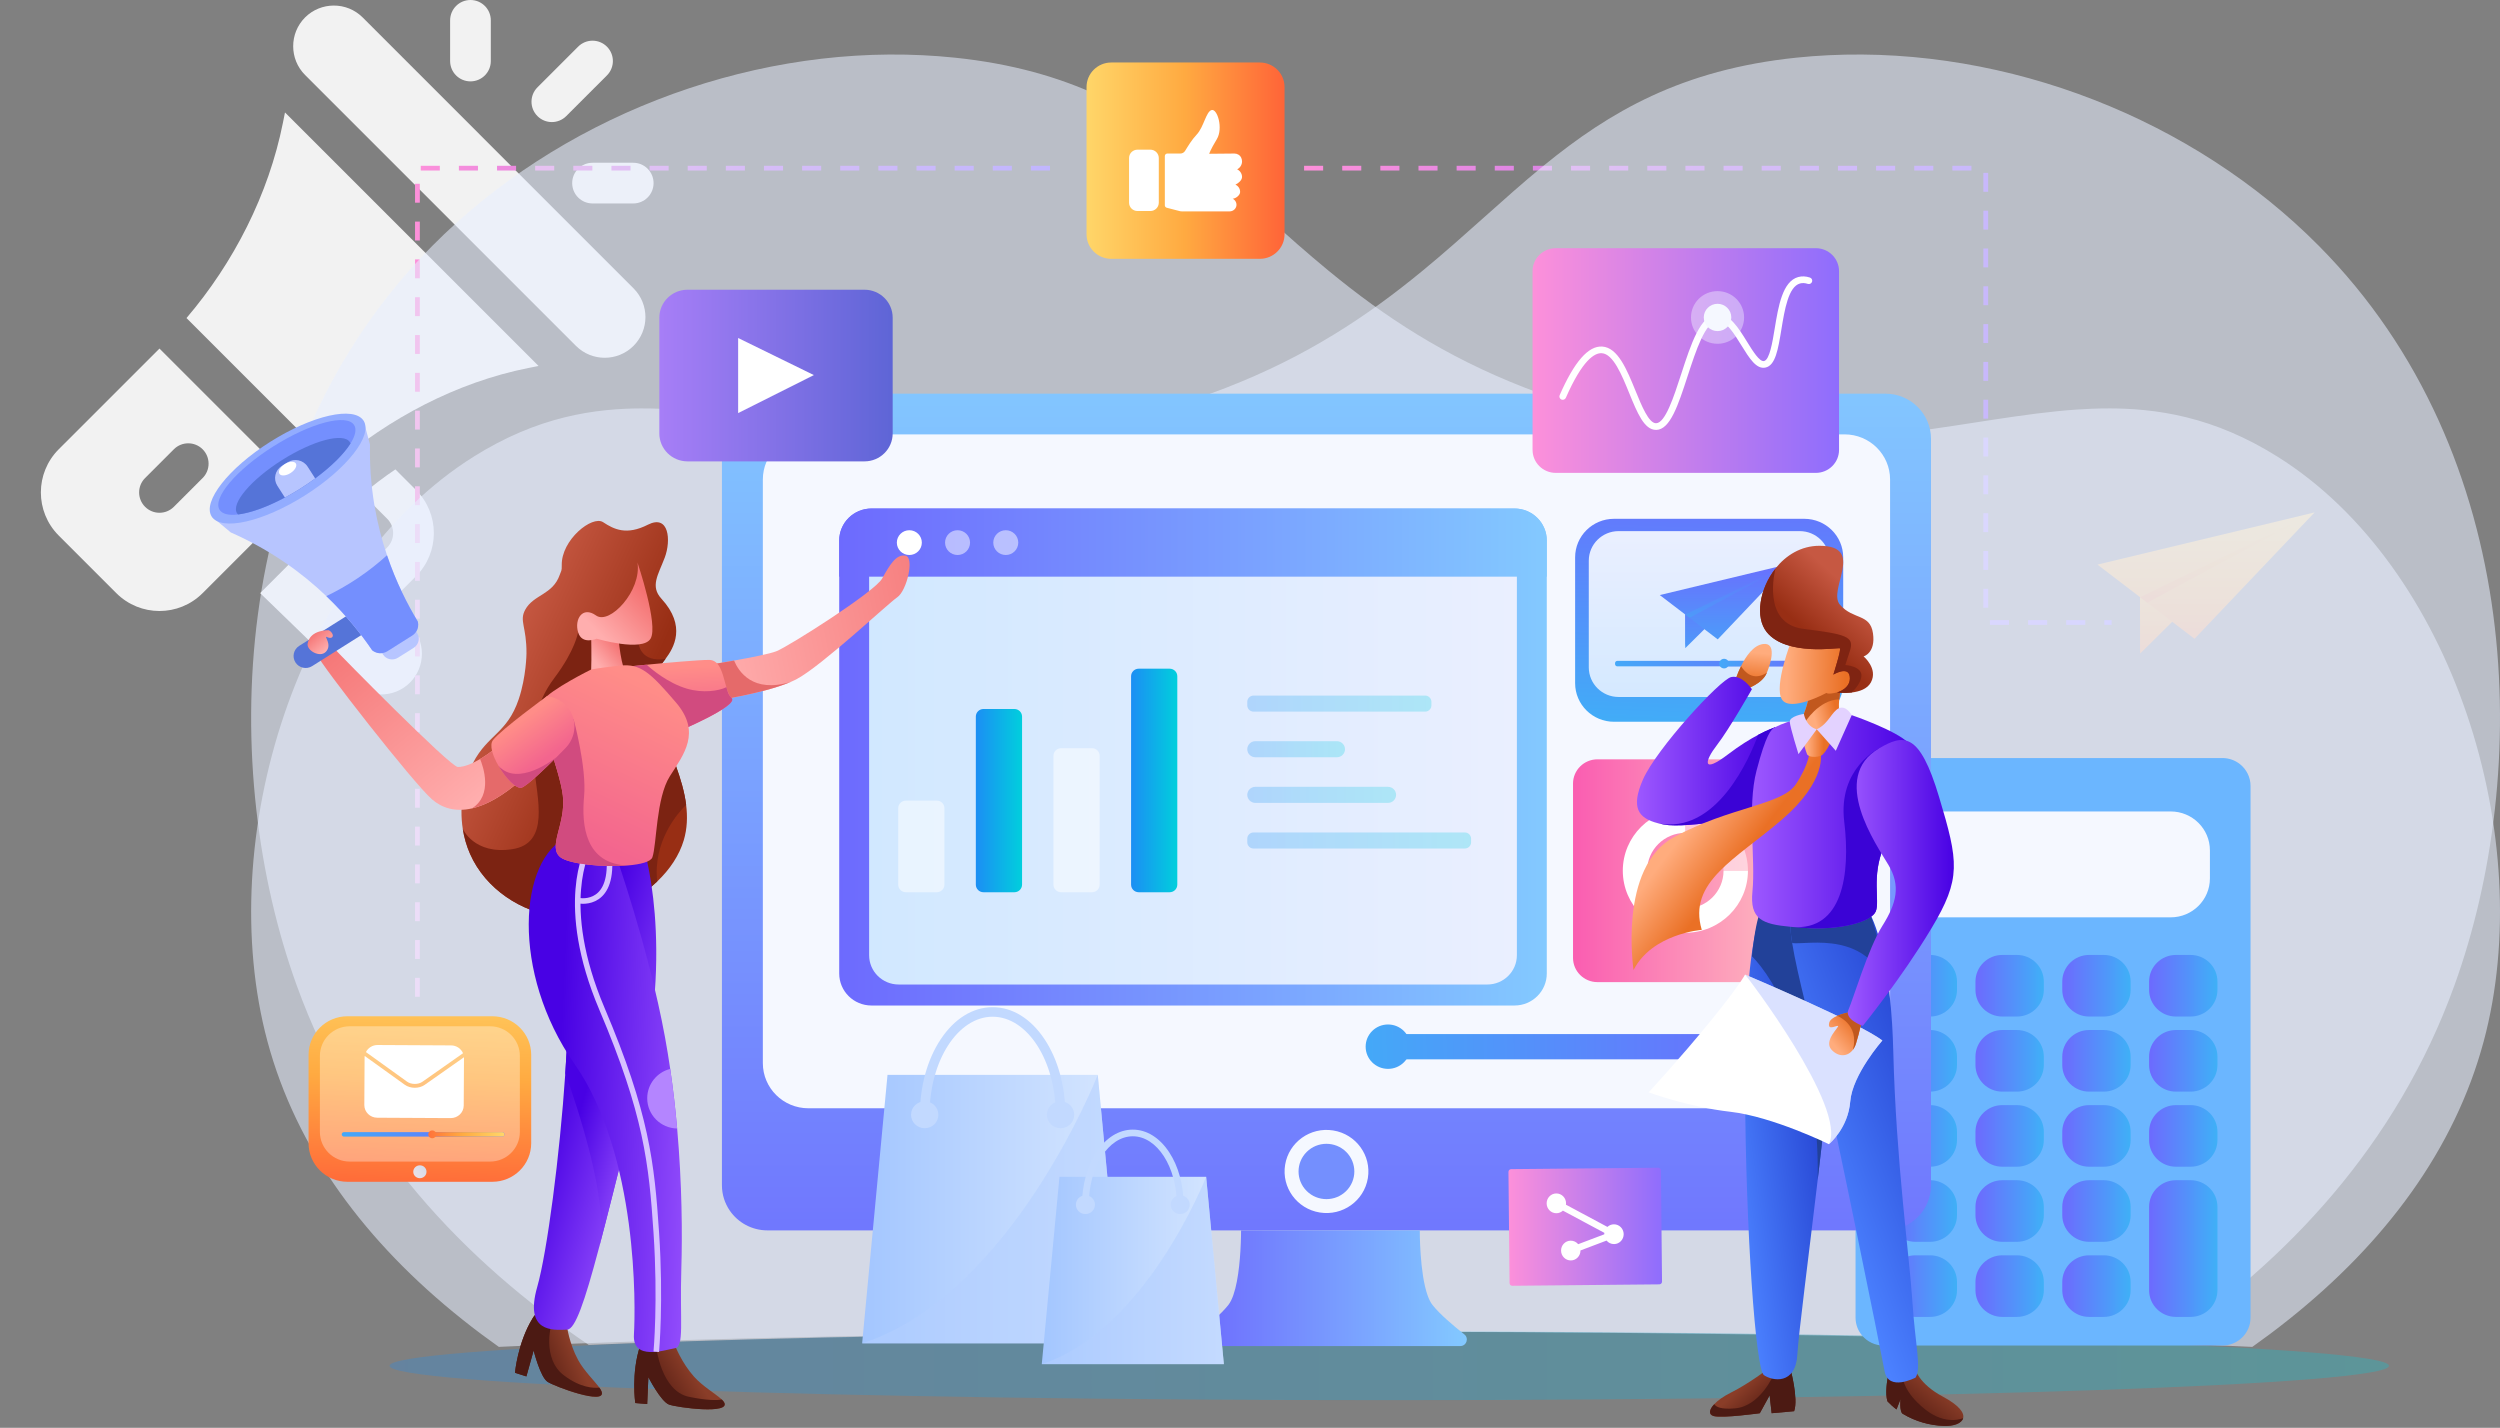 <svg width="900" height="514" viewBox="0 0 900 514" fill="none" xmlns="http://www.w3.org/2000/svg">
<rect x="0" y="0" width="900" height="514" fill="#808080" stroke="none"/>
<path d="M228.062 103.798L130.557 6.28C124.807 0.544 115.505 0.611 109.829 6.273C104.122 11.995 104.122 21.286 109.829 27.001L207.348 124.512C213.061 130.225 222.348 130.225 228.062 124.512C233.79 118.784 233.79 109.526 228.062 103.798Z" fill="#F2F2F2"/>
<path d="M102.595 40.481L101.862 44.16C96.692 70.018 84.129 94.584 67.136 114.495L120.186 167.545C140.095 150.556 164.322 137.655 190.182 132.479L193.867 131.745L102.595 40.481Z" fill="#F2F2F2"/>
<path d="M57.41 125.483L21.153 161.732C12.586 170.299 12.551 184.207 21.153 192.81L41.867 213.524C50.434 222.091 64.343 222.126 72.945 213.524L109.198 177.271L57.41 125.483ZM62.589 182.453C59.728 185.314 55.092 185.314 52.232 182.453C49.371 179.593 49.371 174.957 52.232 172.097L62.589 161.74C65.449 158.879 70.085 158.879 72.945 161.74C75.806 164.6 75.806 169.236 72.945 172.097L62.589 182.453Z" fill="#F2F2F2"/>
<path d="M139.779 217.421L149.742 207.458C158.345 198.856 158.317 184.948 149.743 176.388L142.342 168.982C138.252 171.73 134.346 174.715 130.548 177.901L139.386 186.752C142.24 189.591 142.26 194.212 139.386 197.102L129.258 207.23L114.374 192.809L93.659 213.524L126.89 245.725C132.561 251.41 141.872 251.443 147.597 245.717C153.311 240.003 153.311 230.712 147.597 224.996L139.779 217.421Z" fill="#F2F2F2"/>
<path d="M169.367 0C165.319 0 162.043 3.276 162.043 7.324V21.973C162.043 26.021 165.319 29.297 169.367 29.297C173.416 29.297 176.692 26.021 176.692 21.973V7.324C176.692 3.276 173.416 0 169.367 0Z" fill="#F2F2F2"/>
<path d="M227.961 58.594H213.313C209.264 58.594 205.989 61.87 205.989 65.918C205.989 69.966 209.264 73.242 213.313 73.242H227.961C232.01 73.242 235.285 69.966 235.285 65.918C235.285 61.87 232.01 58.594 227.961 58.594Z" fill="#F2F2F2"/>
<path d="M218.491 16.794C215.63 13.933 210.995 13.933 208.134 16.794L193.486 31.442C190.625 34.303 190.625 38.939 193.486 41.8C196.347 44.66 200.982 44.661 203.843 41.8L218.491 27.151C221.352 24.29 221.352 19.655 218.491 16.794Z" fill="#F2F2F2"/>
<path d="M770.444 215.001L770.485 235.25L807.631 198.417C807.631 198.413 770.739 215.001 770.444 215.001Z" fill="url(#paint0_linear)"/>
<path d="M807.631 198.414C807.631 198.414 770.746 214.994 770.447 214.994L770.482 235.25L773.021 216.955L770.876 215.29" fill="url(#paint1_linear)"/>
<path d="M755.092 203.256L790.021 229.965L833.235 184.474L755.092 203.256Z" fill="url(#paint2_linear)"/>
<path d="M770.451 214.998L833.252 184.522L773.025 216.955L770.451 214.998Z" fill="url(#paint3_linear)"/>
<path d="M151.135 358.84H149.419V352.033H151.135V358.84ZM151.135 345.227H149.419V338.42H151.135V345.227ZM151.135 331.614H149.419V324.807H151.135V331.614ZM151.135 318.001H149.419V311.194H151.135V318.001ZM151.135 304.388H149.419V297.581H151.135V304.388ZM151.135 290.775H149.419V283.968H151.135V290.775ZM151.135 277.162H149.419V270.355H151.135V277.162ZM151.135 263.549H149.419V256.742H151.135V263.549ZM151.135 249.936H149.419V243.129H151.135V249.936ZM151.135 236.322H149.419V229.516H151.135V236.322ZM151.135 222.709H149.419V215.903H151.135V222.709ZM151.135 209.096H149.419V202.29H151.135V209.096ZM151.135 195.483H149.419V188.677H151.135V195.483ZM151.135 181.87H149.419V175.064H151.135V181.87ZM151.135 168.257H149.419V161.451H151.135V168.257ZM151.135 154.644H149.419V147.838H151.135V154.644ZM151.135 141.031H149.419V134.225H151.135V141.031ZM151.135 127.418H149.419V120.612H151.135V127.418ZM151.135 113.805H149.419V106.998H151.135V113.805ZM151.135 100.192H149.419V93.385H151.135V100.192ZM151.135 86.579H149.419V79.772H151.135V86.579ZM151.135 72.966H149.419V66.159H151.135V72.966ZM377.994 61.388H371.129V59.686H377.994V61.388ZM364.265 61.388H357.401V59.686H364.265V61.388ZM350.536 61.388H343.672V59.686H350.536V61.388ZM336.808 61.388H329.943V59.686H336.808V61.388ZM323.079 61.388H316.215V59.686H323.079V61.388ZM309.351 61.388H302.486V59.686H309.351V61.388ZM295.622 61.388H288.758V59.686H295.622V61.388ZM281.893 61.388H275.029V59.686H281.893V61.388ZM268.165 61.388H261.3V59.686H268.165V61.388ZM254.436 61.388H247.572V59.686H254.436V61.388ZM240.707 61.388H233.843V59.686H240.707V61.388ZM226.979 61.388H220.114V59.686H226.979V61.388ZM213.25 61.388H206.386V59.686H213.25V61.388ZM199.521 61.388H192.657V59.686H199.521V61.388ZM185.793 61.388H178.929V59.686H185.793V61.388ZM172.064 61.388H165.2V59.686H172.064V61.388ZM158.336 61.388H151.471V59.686H158.336V61.388Z" fill="url(#paint4_linear)"/>
<path d="M760.171 224.949H757.563V223.247H760.171V224.949ZM750.699 224.949H743.834V223.247H750.699V224.949ZM736.97 224.949H730.106V223.247H736.97V224.949ZM723.241 224.949H716.377V223.247H723.241V224.949ZM715.732 218.779H714.016V211.972H715.732V218.779ZM715.732 205.166H714.016V198.359H715.732V205.166ZM715.732 191.553H714.016V184.746H715.732V191.553ZM715.732 177.939H714.016V171.133H715.732V177.939ZM715.732 164.326H714.016V157.52H715.732V164.326ZM715.732 150.713H714.016V143.907H715.732V150.713ZM715.732 137.1H714.016V130.294H715.732V137.1ZM715.732 123.487H714.016V116.681H715.732V123.487ZM715.732 109.874H714.016V103.068H715.732V109.874ZM715.732 96.265H714.016V89.458H715.732V96.265ZM715.732 82.651H714.016V75.845H715.732V82.651ZM715.732 69.038H714.016V62.232H715.732V69.038ZM709.719 61.388H702.854V59.686H709.719V61.388ZM695.99 61.388H689.126V59.686H695.99V61.388ZM682.261 61.388H675.397V59.686H682.261V61.388ZM668.533 61.388H661.668V59.686H668.533V61.388ZM654.804 61.388H647.94V59.686H654.804V61.388ZM641.075 61.388H634.211V59.686H641.075V61.388ZM627.347 61.388H620.483V59.686H627.347V61.388ZM613.618 61.388H606.754V59.686H613.618V61.388ZM599.89 61.388H593.025V59.686H599.89V61.388ZM586.161 61.388H579.297V59.686H586.161V61.388ZM572.432 61.388H565.568V59.686H572.432V61.388ZM558.704 61.388H551.839V59.686H558.704V61.388ZM544.975 61.388H538.111V59.686H544.975V61.388ZM531.246 61.388H524.382V59.686H531.246V61.388ZM517.518 61.388H510.653V59.686H517.518V61.388ZM503.789 61.388H496.925V59.686H503.789V61.388ZM490.06 61.388H483.196V59.686H490.06V61.388ZM476.332 61.388H469.468V59.686H476.332V61.388Z" fill="url(#paint5_linear)"/>
<path opacity="0.56" d="M106.76 354.579C127.673 412.526 167.479 454.193 211.953 484.165C260.717 482.123 327.28 480.602 403.488 479.887C406.848 479.853 410.225 479.823 413.623 479.795C423.339 479.714 433.203 479.646 443.198 479.591C449.386 479.554 455.626 479.526 461.913 479.503C462.143 479.503 462.373 479.499 462.603 479.499C464.326 479.492 466.049 479.489 467.779 479.482C468.036 479.482 468.29 479.479 468.548 479.479C471.949 479.469 475.367 479.458 478.796 479.452C486.944 479.435 495.161 479.424 503.442 479.424C556.782 479.424 607.533 479.806 653.52 480.49C666.116 480.68 678.355 480.891 690.19 481.123C712.708 481.565 733.771 482.086 753.07 482.671C756.791 482.787 760.449 482.899 764.036 483.018C766.854 483.114 769.627 483.205 772.359 483.301C776.062 483.43 779.69 483.563 783.232 483.695C792.67 484.056 801.529 484.434 809.759 484.829C810.119 484.846 810.473 484.863 810.83 484.88C812.91 483.41 814.959 481.916 816.98 480.408C817.56 479.972 818.14 479.533 818.717 479.094C819.338 478.628 819.953 478.155 820.567 477.682C821.751 476.766 822.925 475.848 824.085 474.918C858.678 447.321 883.671 413.84 894.132 374.886C913.692 302.063 883.187 204.032 819.867 164.384C808.599 157.326 797.774 152.861 787.093 150.23C782.065 148.991 777.068 148.157 772.07 147.654C769.747 147.419 767.423 147.256 765.096 147.153C763.308 147.075 761.52 147.034 759.725 147.031C757.436 147.017 755.14 147.065 752.837 147.157C751.073 147.228 749.308 147.327 747.534 147.45C745.21 147.61 742.873 147.814 740.522 148.052C735.573 148.549 730.562 149.195 725.458 149.927C706.345 152.663 685.947 156.536 662.767 157.85C659.458 158.037 656.094 158.173 652.666 158.245C645.376 158.398 637.805 158.269 629.917 157.751C625.003 157.428 619.961 156.951 614.788 156.301C601.739 154.661 587.836 151.904 572.92 147.623C539.027 137.9 514.384 124.345 494.059 109.667C488.485 105.644 483.234 101.536 478.209 97.398C474.365 94.236 470.655 91.058 467.027 87.889C459.651 81.443 452.629 75.031 445.576 68.865C442.333 66.03 439.083 63.246 435.788 60.534C435.324 60.152 434.861 59.771 434.394 59.394C410.983 40.335 385.122 25.041 343.641 20.749C339.831 20.355 336.008 20.065 332.178 19.882C267.581 16.74 200.784 42.922 155.597 88.543C80.927 163.915 79.214 278.244 106.76 354.579Z" fill="#E9F0FF"/>
<path opacity="0.56" d="M883.653 354.579C862.741 412.526 822.935 454.193 778.461 484.165C729.697 482.123 663.134 480.602 586.926 479.887C583.566 479.853 580.189 479.823 576.791 479.795C567.075 479.714 557.211 479.646 547.216 479.591C541.028 479.554 534.788 479.526 528.501 479.503C528.271 479.503 528.041 479.499 527.811 479.499C526.088 479.492 524.365 479.489 522.635 479.482C522.378 479.482 522.124 479.479 521.866 479.479C518.465 479.469 515.047 479.458 511.618 479.452C503.47 479.435 495.253 479.424 486.972 479.424C433.632 479.424 382.881 479.806 336.894 480.49C324.298 480.68 312.058 480.891 300.224 481.123C277.706 481.565 256.643 482.086 237.344 482.671C233.623 482.787 229.965 482.899 226.378 483.018C223.56 483.114 220.787 483.205 218.055 483.301C214.352 483.43 210.724 483.563 207.182 483.695C197.744 484.056 188.885 484.434 180.655 484.829C180.294 484.846 179.941 484.863 179.584 484.88C177.504 483.41 175.455 481.916 173.434 480.408C172.854 479.972 172.274 479.533 171.697 479.094C171.076 478.628 170.461 478.155 169.847 477.682C168.663 476.766 167.489 475.848 166.329 474.918C131.736 447.321 106.743 413.84 96.282 374.886C76.722 302.063 107.227 204.032 170.547 164.384C181.815 157.326 192.64 152.861 203.321 150.23C208.349 148.991 213.346 148.157 218.343 147.654C220.667 147.419 222.991 147.256 225.318 147.153C227.106 147.075 228.894 147.034 230.689 147.031C232.978 147.017 235.274 147.065 237.577 147.157C239.341 147.228 241.105 147.327 242.88 147.45C245.203 147.61 247.541 147.814 249.892 148.052C254.841 148.549 259.852 149.195 264.956 149.927C284.069 152.663 304.467 156.536 327.647 157.85C330.956 158.037 334.319 158.173 337.748 158.245C345.038 158.398 352.609 158.269 360.496 157.751C365.411 157.428 370.453 156.951 375.625 156.301C388.675 154.661 402.578 151.904 417.494 147.623C451.387 137.9 476.03 124.345 496.355 109.667C501.929 105.644 507.18 101.536 512.205 97.398C516.049 94.236 519.759 91.058 523.387 87.889C530.762 81.443 537.785 75.031 544.838 68.865C548.081 66.03 551.331 63.246 554.626 60.534C555.09 60.152 555.553 59.771 556.02 59.394C579.43 40.335 605.292 25.041 646.773 20.749C650.583 20.355 654.406 20.065 658.236 19.882C722.833 16.74 789.63 42.922 834.817 88.543C909.487 163.915 911.2 278.244 883.653 354.579Z" fill="#E9F0FF"/>
<path opacity="0.27" d="M500.134 504.057C698.897 504.057 860.026 498.519 860.026 491.686C860.026 484.854 698.897 479.315 500.134 479.315C301.371 479.315 140.241 484.854 140.241 491.686C140.241 498.519 301.371 504.057 500.134 504.057Z" fill="url(#paint6_linear)"/>
<path d="M810.195 282.947V474.343C810.195 479.897 805.658 484.4 800.056 484.4H678.136C675.04 484.4 672.274 483.028 670.413 480.864C668.907 479.104 667.997 476.831 667.997 474.347V282.947C667.997 277.396 672.535 272.894 678.136 272.894H800.056C802.418 272.894 804.594 273.694 806.317 275.038L806.33 275.048C808.685 276.889 810.195 279.745 810.195 282.947Z" fill="#6BB6FF"/>
<path d="M781.447 330.242H696.745C688.947 330.242 682.625 323.973 682.625 316.241V306.127C682.625 298.394 688.947 292.125 696.745 292.125H781.447C789.245 292.125 795.567 298.394 795.567 306.127V316.241C795.567 323.97 789.245 330.242 781.447 330.242Z" fill="#F5F8FF"/>
<path d="M694.847 365.956H689.585C684.245 365.956 679.913 361.661 679.913 356.366V353.367C679.913 348.072 684.245 343.777 689.585 343.777H694.847C700.187 343.777 704.519 348.072 704.519 353.367V356.366C704.519 361.661 700.187 365.956 694.847 365.956Z" fill="url(#paint7_linear)"/>
<path d="M726.1 365.956H720.838C715.498 365.956 711.167 361.661 711.167 356.366V353.367C711.167 348.072 715.498 343.777 720.838 343.777H726.1C731.44 343.777 735.772 348.072 735.772 353.367V356.366C735.772 361.661 731.44 365.956 726.1 365.956Z" fill="url(#paint8_linear)"/>
<path d="M757.353 365.956H752.092C746.751 365.956 742.42 361.661 742.42 356.366V353.367C742.42 348.072 746.751 343.777 752.092 343.777H757.353C762.694 343.777 767.025 348.072 767.025 353.367V356.366C767.025 361.661 762.697 365.956 757.353 365.956Z" fill="url(#paint9_linear)"/>
<path d="M788.61 365.956H783.348C778.008 365.956 773.676 361.661 773.676 356.366V353.367C773.676 348.072 778.008 343.777 783.348 343.777H788.61C793.95 343.777 798.282 348.072 798.282 353.367V356.366C798.278 361.661 793.95 365.956 788.61 365.956Z" fill="url(#paint10_linear)"/>
<path d="M694.847 392.988H689.585C684.245 392.988 679.913 388.693 679.913 383.398V380.399C679.913 375.104 684.245 370.809 689.585 370.809H694.847C700.187 370.809 704.519 375.104 704.519 380.399V383.398C704.519 388.693 700.187 392.988 694.847 392.988Z" fill="url(#paint11_linear)"/>
<path d="M726.1 392.988H720.838C715.498 392.988 711.167 388.693 711.167 383.398V380.399C711.167 375.104 715.498 370.809 720.838 370.809H726.1C731.44 370.809 735.772 375.104 735.772 380.399V383.398C735.772 388.693 731.44 392.988 726.1 392.988Z" fill="url(#paint12_linear)"/>
<path d="M757.353 392.988H752.092C746.751 392.988 742.42 388.693 742.42 383.398V380.399C742.42 375.104 746.751 370.809 752.092 370.809H757.353C762.694 370.809 767.025 375.104 767.025 380.399V383.398C767.025 388.693 762.697 392.988 757.353 392.988Z" fill="url(#paint13_linear)"/>
<path d="M788.61 392.988H783.348C778.008 392.988 773.676 388.693 773.676 383.398V380.399C773.676 375.104 778.008 370.809 783.348 370.809H788.61C793.95 370.809 798.282 375.104 798.282 380.399V383.398C798.278 388.693 793.95 392.988 788.61 392.988Z" fill="url(#paint14_linear)"/>
<path d="M694.847 420.02H689.585C684.245 420.02 679.913 415.725 679.913 410.43V407.432C679.913 402.136 684.245 397.841 689.585 397.841H694.847C700.187 397.841 704.519 402.136 704.519 407.432V410.43C704.519 415.729 700.187 420.02 694.847 420.02Z" fill="url(#paint15_linear)"/>
<path d="M726.1 420.02H720.838C715.498 420.02 711.167 415.725 711.167 410.43V407.432C711.167 402.136 715.498 397.841 720.838 397.841H726.1C731.44 397.841 735.772 402.136 735.772 407.432V410.43C735.772 415.729 731.44 420.02 726.1 420.02Z" fill="url(#paint16_linear)"/>
<path d="M757.353 420.02H752.092C746.751 420.02 742.42 415.725 742.42 410.43V407.432C742.42 402.136 746.751 397.841 752.092 397.841H757.353C762.694 397.841 767.025 402.136 767.025 407.432V410.43C767.025 415.729 762.697 420.02 757.353 420.02Z" fill="url(#paint17_linear)"/>
<path d="M788.61 420.02H783.348C778.008 420.02 773.676 415.725 773.676 410.43V407.432C773.676 402.136 778.008 397.841 783.348 397.841H788.61C793.95 397.841 798.282 402.136 798.282 407.432V410.43C798.278 415.729 793.95 420.02 788.61 420.02Z" fill="url(#paint18_linear)"/>
<path d="M694.847 447.056H689.585C684.245 447.056 679.913 442.761 679.913 437.465V434.467C679.913 429.171 684.245 424.876 689.585 424.876H694.847C700.187 424.876 704.518 429.171 704.518 434.467V437.465C704.518 442.761 700.187 447.056 694.847 447.056Z" fill="url(#paint19_linear)"/>
<path d="M726.1 447.056H720.838C715.498 447.056 711.167 442.761 711.167 437.466V434.467C711.167 429.172 715.498 424.877 720.838 424.877H726.1C731.44 424.877 735.772 429.172 735.772 434.467V437.466C735.772 442.761 731.44 447.056 726.1 447.056Z" fill="url(#paint20_linear)"/>
<path d="M757.353 447.056H752.092C746.751 447.056 742.42 442.761 742.42 437.466V434.467C742.42 429.172 746.751 424.877 752.092 424.877H757.353C762.694 424.877 767.025 429.172 767.025 434.467V437.466C767.025 442.761 762.697 447.056 757.353 447.056Z" fill="url(#paint21_linear)"/>
<path d="M788.61 474.088H783.348C778.008 474.088 773.676 469.793 773.676 464.497V434.464C773.676 429.168 778.008 424.873 783.348 424.873H788.61C793.95 424.873 798.282 429.168 798.282 434.464V464.497C798.278 469.796 793.95 474.088 788.61 474.088Z" fill="url(#paint22_linear)"/>
<path d="M694.847 474.088H689.585C684.245 474.088 679.913 469.793 679.913 464.497V461.499C679.913 456.204 684.245 451.909 689.585 451.909H694.847C700.187 451.909 704.519 456.204 704.519 461.499V464.497C704.519 469.796 700.187 474.088 694.847 474.088Z" fill="url(#paint23_linear)"/>
<path d="M726.1 474.088H720.838C715.498 474.088 711.167 469.793 711.167 464.497V461.499C711.167 456.204 715.498 451.909 720.838 451.909H726.1C731.44 451.909 735.772 456.204 735.772 461.499V464.497C735.772 469.796 731.44 474.088 726.1 474.088Z" fill="url(#paint24_linear)"/>
<path d="M757.353 474.088H752.092C746.751 474.088 742.42 469.793 742.42 464.497V461.499C742.42 456.204 746.751 451.909 752.092 451.909H757.353C762.694 451.909 767.025 456.204 767.025 461.499V464.497C767.025 469.796 762.697 474.088 757.353 474.088Z" fill="url(#paint25_linear)"/>
<path d="M695.159 157.976V426.687C695.159 435.662 687.821 442.938 678.771 442.938H276.282C270.663 442.938 265.704 440.134 262.749 435.856C260.947 433.246 259.893 430.087 259.893 426.687V157.976C259.893 149.002 267.231 141.725 276.282 141.725H678.771C683.215 141.725 687.241 143.478 690.193 146.33C693.258 149.277 695.159 153.405 695.159 157.976Z" fill="url(#paint26_linear)"/>
<path d="M664.04 398.978H291.013C281.962 398.978 274.624 391.702 274.624 382.728V172.624C274.624 163.649 281.962 156.373 291.013 156.373H664.04C673.091 156.373 680.429 163.649 680.429 172.624V382.724C680.429 391.702 673.091 398.978 664.04 398.978Z" fill="#F5F8FF"/>
<path d="M492.43 424.129C493.765 415.973 488.179 408.288 479.954 406.964C471.729 405.641 463.979 411.179 462.644 419.335C461.309 427.491 466.895 435.176 475.12 436.5C483.345 437.823 491.095 432.285 492.43 424.129Z" fill="#F5F8FF"/>
<path d="M484.621 428.77C488.543 424.881 488.543 418.577 484.621 414.688C480.699 410.799 474.341 410.799 470.419 414.688C466.497 418.577 466.497 424.881 470.419 428.77C474.341 432.659 480.699 432.659 484.621 428.77Z" fill="#748FFE"/>
<path d="M525.676 484.587H432.236C429.977 484.587 428.985 481.769 430.75 480.374C434.642 477.301 439.591 473.108 442.203 469.793C445.048 466.189 446.129 457.143 446.537 450.544C446.805 446.215 446.785 442.938 446.785 442.938H511.124C511.124 442.938 511.028 458.385 513.997 466.506V466.509C514.481 467.829 515.047 468.959 515.702 469.793C518.314 473.108 523.267 477.301 527.155 480.374C528.923 481.766 527.935 484.587 525.676 484.587Z" fill="url(#paint27_linear)"/>
<path d="M319.551 381.356H643.2C643.657 381.356 644.027 380.988 644.027 380.536V373.072C644.027 372.62 643.657 372.252 643.2 372.252H319.551C319.095 372.252 318.724 372.62 318.724 373.072V380.536C318.724 380.988 319.095 381.356 319.551 381.356Z" fill="#F5F8FF"/>
<path d="M497.045 381.356H643.2C643.657 381.356 644.027 380.988 644.027 380.536V373.072C644.027 372.62 643.657 372.252 643.2 372.252H497.045C496.589 372.252 496.218 372.62 496.218 373.072V380.536C496.218 380.988 496.589 381.356 497.045 381.356Z" fill="url(#paint28_linear)"/>
<path d="M499.689 384.793C504.139 384.793 507.747 381.215 507.747 376.802C507.747 372.389 504.139 368.811 499.689 368.811C495.238 368.811 491.63 372.389 491.63 376.802C491.63 381.215 495.238 384.793 499.689 384.793Z" fill="url(#paint29_linear)"/>
<path d="M581.047 259.835H649.549C657.286 259.835 663.553 253.618 663.553 245.95V200.656C663.553 192.985 657.282 186.771 649.549 186.771H581.047C573.311 186.771 567.044 192.989 567.044 200.656V245.947C567.044 253.618 573.314 259.835 581.047 259.835Z" fill="url(#paint30_linear)"/>
<path d="M582.701 250.912H647.898C653.829 250.912 658.638 246.144 658.638 240.263V201.851C658.638 195.97 653.829 191.202 647.898 191.202H582.701C576.77 191.202 571.962 195.97 571.962 201.851V240.267C571.965 246.144 576.77 250.912 582.701 250.912Z" fill="url(#paint31_linear)"/>
<path opacity="0.89" d="M615.3 258.253C616.886 258.253 618.172 256.978 618.172 255.405C618.172 253.831 616.886 252.556 615.3 252.556C613.713 252.556 612.427 253.831 612.427 255.405C612.427 256.978 613.713 258.253 615.3 258.253Z" fill="url(#paint32_linear)"/>
<path d="M582.245 239.889H651.156C651.612 239.889 651.983 239.521 651.983 239.069V238.735C651.983 238.283 651.612 237.915 651.156 237.915H582.245C581.788 237.915 581.418 238.283 581.418 238.735V239.069C581.418 239.521 581.788 239.889 582.245 239.889Z" fill="url(#paint33_linear)"/>
<path d="M620.747 239.889H651.156C651.612 239.889 651.983 239.521 651.983 239.069V238.735C651.983 238.283 651.612 237.915 651.156 237.915H620.747C620.29 237.915 619.92 238.283 619.92 238.735V239.069C619.92 239.521 620.29 239.889 620.747 239.889Z" fill="url(#paint34_linear)"/>
<path d="M620.675 240.634C621.639 240.634 622.422 239.859 622.422 238.902C622.422 237.945 621.639 237.17 620.675 237.17C619.71 237.17 618.928 237.945 618.928 238.902C618.928 239.859 619.71 240.634 620.675 240.634Z" fill="url(#paint35_linear)"/>
<path d="M606.689 221.232L606.713 233.324L628.898 211.325C628.901 211.329 606.867 221.232 606.689 221.232Z" fill="url(#paint36_linear)"/>
<path d="M628.901 211.329C628.901 211.329 606.87 221.229 606.695 221.229L606.716 233.328L608.233 222.4L606.953 221.406" fill="url(#paint37_linear)"/>
<path d="M597.521 214.222L618.382 230.173L644.192 203.001L597.521 214.222Z" fill="url(#paint38_linear)"/>
<path d="M606.695 221.233L644.202 203.032L608.233 222.4L606.695 221.233Z" fill="url(#paint39_linear)"/>
<path d="M647.181 282.09V344.829C647.181 349.655 643.234 353.565 638.371 353.565H575.099C570.232 353.565 566.289 349.655 566.289 344.829V282.09C566.289 277.267 570.232 273.354 575.099 273.354H638.371C643.234 273.354 647.181 277.267 647.181 282.09Z" fill="url(#paint40_linear)"/>
<path d="M629.259 313.457C629.259 325.794 619.171 335.793 606.733 335.793C594.295 335.793 584.208 325.791 584.208 313.457C584.208 301.124 594.295 291.122 606.733 291.122V299.834C599.145 299.834 592.994 305.933 592.994 313.457C592.994 320.982 599.145 327.084 606.733 327.084C614.322 327.084 620.476 320.985 620.476 313.457H629.259Z" fill="white"/>
<path opacity="0.5" d="M629.258 313.457H620.472C620.472 305.933 614.322 299.834 606.73 299.834V291.122C619.175 291.125 629.258 301.124 629.258 313.457Z" fill="white"/>
<path d="M556.843 194.585V350.464C556.843 356.825 551.644 361.984 545.226 361.984H313.733C307.319 361.984 302.119 356.829 302.119 350.468V194.585C302.119 188.224 307.319 183.065 313.737 183.065H545.226C551.64 183.065 556.843 188.224 556.843 194.585Z" fill="url(#paint41_linear)"/>
<path d="M546.077 201.173V343.876C546.077 349.699 541.316 354.422 535.44 354.422H323.518C317.646 354.422 312.885 349.702 312.885 343.879V201.173C312.885 195.35 317.646 190.627 323.522 190.627H535.44C541.313 190.627 546.077 195.35 546.077 201.173Z" fill="url(#paint42_linear)"/>
<path d="M556.843 194.585V207.612H302.119V194.585C302.119 188.224 307.319 183.065 313.737 183.065H545.226C551.64 183.065 556.843 188.224 556.843 194.585Z" fill="url(#paint43_linear)"/>
<path d="M331.862 195.34C331.862 197.804 329.847 199.802 327.362 199.802C324.877 199.802 322.863 197.804 322.863 195.34C322.863 192.876 324.877 190.879 327.362 190.879C329.847 190.879 331.862 192.876 331.862 195.34Z" fill="white"/>
<path opacity="0.5" d="M349.218 195.34C349.218 197.804 347.203 199.802 344.719 199.802C342.234 199.802 340.219 197.804 340.219 195.34C340.219 192.876 342.234 190.879 344.719 190.879C347.203 190.879 349.218 192.876 349.218 195.34Z" fill="white"/>
<path opacity="0.5" d="M366.578 195.34C366.578 197.804 364.563 199.802 362.078 199.802C359.594 199.802 357.579 197.804 357.579 195.34C357.579 192.876 359.594 190.879 362.078 190.879C364.563 190.879 366.578 192.876 366.578 195.34Z" fill="white"/>
<path opacity="0.5" d="M337.24 321.207H326.11C324.589 321.207 323.354 319.985 323.354 318.474V290.952C323.354 289.444 324.586 288.219 326.11 288.219H337.24C338.76 288.219 339.996 289.441 339.996 290.952V318.474C339.993 319.981 338.76 321.207 337.24 321.207Z" fill="white"/>
<path d="M365.185 321.207H354.054C352.534 321.207 351.298 319.985 351.298 318.474V257.967C351.298 256.46 352.53 255.234 354.054 255.234H365.185C366.705 255.234 367.941 256.456 367.941 257.967V318.474C367.937 319.981 366.705 321.207 365.185 321.207Z" fill="url(#paint44_linear)"/>
<path opacity="0.5" d="M393.129 321.207H381.999C380.478 321.207 379.243 319.985 379.243 318.474V272.084C379.243 270.576 380.475 269.351 381.999 269.351H393.129C394.65 269.351 395.885 270.573 395.885 272.084V318.474C395.882 319.981 394.65 321.207 393.129 321.207Z" fill="white"/>
<path d="M421.074 321.207H409.943C408.423 321.207 407.187 319.985 407.187 318.474V243.459C407.187 241.952 408.42 240.726 409.943 240.726H421.074C422.594 240.726 423.83 241.948 423.83 243.459V318.474C423.827 319.981 422.594 321.207 421.074 321.207Z" fill="url(#paint45_linear)"/>
<g opacity="0.5">
<path opacity="0.5" d="M513.039 256.187H451.287C450.034 256.187 449.022 255.18 449.022 253.941V252.651C449.022 251.409 450.038 250.405 451.287 250.405H513.039C514.291 250.405 515.304 251.413 515.304 252.651V253.941C515.307 255.183 514.291 256.187 513.039 256.187Z" fill="url(#paint46_linear)"/>
<path opacity="0.5" d="M481.277 272.615H451.939C450.33 272.615 449.022 271.321 449.022 269.722C449.022 268.126 450.326 266.829 451.939 266.829H481.277C482.887 266.829 484.195 268.122 484.195 269.722C484.195 271.321 482.887 272.615 481.277 272.615Z" fill="url(#paint47_linear)"/>
<path opacity="0.5" d="M499.67 289.042H451.939C450.33 289.042 449.022 287.746 449.022 286.15C449.022 284.553 450.326 283.257 451.939 283.257H499.67C501.28 283.257 502.587 284.55 502.587 286.15C502.587 287.749 501.28 289.042 499.67 289.042Z" fill="url(#paint48_linear)"/>
<path opacity="0.5" d="M527.323 305.47H451.287C450.034 305.47 449.022 304.463 449.022 303.224V301.934C449.022 300.692 450.038 299.688 451.287 299.688H527.323C528.576 299.688 529.588 300.695 529.588 301.934V303.224C529.588 304.466 528.576 305.47 527.323 305.47Z" fill="url(#paint49_linear)"/>
</g>
<path d="M311.214 166.096H247.51C241.905 166.096 237.361 161.59 237.361 156.033V114.363C237.361 108.805 241.905 104.3 247.51 104.3H311.214C316.819 104.3 321.363 108.805 321.363 114.363V156.036C321.363 161.59 316.819 166.096 311.214 166.096Z" fill="url(#paint50_linear)"/>
<path d="M265.731 148.712V121.68L292.993 135.028L265.731 148.712Z" fill="white"/>
<path d="M453.529 22.499H400.062C395.144 22.499 391.156 26.453 391.156 31.33V84.346C391.156 89.223 395.144 93.178 400.062 93.178H453.529C458.447 93.178 462.435 89.223 462.435 84.346V31.33C462.439 26.453 458.45 22.499 453.529 22.499Z" fill="url(#paint51_linear)"/>
<path d="M414.124 75.971H409.498C407.819 75.971 406.457 74.62 406.457 72.955V56.895C406.457 55.231 407.819 53.88 409.498 53.88H414.124C415.802 53.88 417.165 55.231 417.165 56.895V72.955C417.165 74.62 415.802 75.971 414.124 75.971Z" fill="white"/>
<path d="M435.311 55.361L444.403 55.272C445.439 55.272 446.4 55.847 446.836 56.78C447.035 57.205 447.141 57.675 447.135 58.158C447.117 59.339 446.438 60.421 445.37 60.959C446.431 61.459 447.117 62.514 447.135 63.671C447.152 64.859 445.844 65.958 444.753 66.472C445.868 66.983 446.537 68.116 446.428 69.273C446.335 70.26 445.017 71.417 443.781 71.546C444.739 72.037 445.271 73.071 445.106 74.085C444.921 75.205 443.922 76.066 442.724 76.097H425.485C425.203 76.097 424.925 76.063 424.654 75.991L420.01 74.783C419.616 74.681 419.341 74.327 419.341 73.922V56.164C419.341 55.674 419.743 55.276 420.237 55.276H424.908C425.608 55.276 426.257 54.918 426.624 54.326C427.582 52.788 428.975 50.382 430.832 48.418C433.389 45.706 434.164 40.141 436.196 39.614C438.225 39.09 440.432 46.175 438.05 50.113C435.668 54.05 435.311 55.361 435.311 55.361Z" fill="white"/>
<path d="M413.65 71.339C413.65 72.346 412.827 73.163 411.811 73.163C410.795 73.163 409.971 72.346 409.971 71.339C409.971 70.331 410.795 69.515 411.811 69.515C412.827 69.515 413.65 70.331 413.65 71.339Z" fill="white"/>
<path d="M706.736 510.52C706.242 512.436 703.293 513.498 699.621 513.328C694.689 513.1 689.706 511.8 684.976 508.958C683.754 508.223 684.176 503.7 684.176 503.7L682.745 507.389C681.461 506.436 680.682 505.701 679.485 504.479C678.596 501.607 679.354 496.958 679.773 494.865C679.91 494.191 680.01 493.783 680.01 493.783L689.325 492.711C689.325 492.711 690.824 498.2 699.326 502.727C705.308 505.909 707.22 508.631 706.736 510.52Z" fill="url(#paint52_linear)"/>
<path d="M706.736 510.52C706.242 512.436 703.293 513.498 699.621 513.328C694.689 513.1 689.706 511.799 684.976 508.958C683.754 508.223 684.176 503.7 684.176 503.7L682.745 507.389C681.461 506.436 680.682 505.701 679.485 504.479C678.596 501.607 679.354 496.958 679.773 494.865L685.01 496.018C685.01 496.018 685.305 501.171 692.939 507.297C700.575 513.423 706.733 510.516 706.736 510.52Z" fill="#4C1A13"/>
<path d="M645.884 508.025L637.794 508.757L637.06 502.338L633.528 508.757C633.528 508.757 619.995 510.653 616.906 509.778C615.042 509.25 615.214 507.532 617.129 505.507C618.385 504.173 620.4 502.706 623.084 501.358C629.852 497.962 636.617 492.711 636.617 492.711H644.528C644.528 492.711 647.5 503.506 645.884 508.025Z" fill="url(#paint53_linear)"/>
<path d="M645.884 508.025L637.794 508.757L637.06 502.338L633.528 508.757C633.528 508.757 619.995 510.653 616.906 509.778C615.042 509.25 615.214 507.532 617.129 505.507C617.726 506.463 619.532 507.481 624.704 507.004C633.744 506.174 638.528 494.865 638.528 494.865L639.373 492.711H644.528C644.528 492.711 647.5 503.506 645.884 508.025Z" fill="#4C1A13"/>
<path d="M658.414 383.323C658.38 389.527 656.547 406.353 654.365 424.795C651.245 451.133 647.408 480.772 647.061 487.463C646.471 498.836 637.942 497.087 635 495.045C632.056 493.003 628.476 443.438 628.232 392.947C628.136 372.851 628.898 358.789 629.941 348.984C631.949 330.133 635 327.023 635 327.023C644.411 322.353 655.559 328.479 655.559 328.479C655.559 328.479 658.497 368.263 658.414 383.323Z" fill="url(#paint54_linear)"/>
<path d="M658.414 383.323C658.38 389.527 656.547 406.353 654.365 424.795C655.233 379.246 638.566 352.033 630.686 344.233C632.694 325.382 635 327.023 635 327.023C644.411 322.353 655.559 328.479 655.559 328.479C655.559 328.479 658.497 368.263 658.414 383.323Z" fill="#224199"/>
<path d="M689.62 495.92C689.62 495.92 679.814 501.171 678.441 493.589C677.068 486.003 659.938 401.408 655.559 383.612C652.285 370.312 647.02 350.975 645.184 339.502C644.566 335.63 644.336 332.652 644.707 331.107C646.179 324.981 667.064 321.724 672.359 327.509C672.359 327.509 679.189 336.862 681.153 368.498C681.345 371.602 681.489 374.917 681.578 378.46C682.56 418.131 687.461 452.749 688.442 468.306C689.424 483.862 691.775 492.421 689.62 495.92Z" fill="url(#paint55_linear)"/>
<path d="M680.212 357.656C673.55 334.268 650.407 340.282 645.184 339.506C644.566 335.633 644.336 332.655 644.707 331.11C646.179 324.984 667.064 321.727 672.359 327.513C672.359 327.509 674.625 329.102 680.212 357.656Z" fill="#224199"/>
<path d="M636.071 242.186C636.057 242.217 636.044 242.251 636.03 242.281C634.41 246.144 628.822 247.968 628.822 247.968C628.822 247.968 623.818 247.24 625.143 243.639C625.524 242.601 626.073 241.237 626.78 239.8C628.513 236.268 631.197 232.317 634.705 231.85C639.592 231.204 637.677 238.3 636.071 242.186Z" fill="url(#paint56_linear)"/>
<path d="M636.071 242.186C636.057 242.217 636.044 242.251 636.03 242.281C634.41 246.144 628.822 247.968 628.822 247.968C628.822 247.968 623.818 247.24 625.143 243.639C625.524 242.601 626.073 241.236 626.78 239.8C628.057 241.897 631.094 245.348 636.071 242.186Z" fill="#C1581E"/>
<path d="M633.624 293.184C633.624 293.184 607.67 298.493 598.963 296.829C598.208 296.686 597.49 296.526 596.814 296.352C589.716 294.515 587.029 290.757 591.46 280.64C596.313 269.555 619.26 244.613 623.231 243.738C627.202 242.863 630.686 248.115 630.686 248.115C630.686 248.115 622.497 262.555 618.083 268.241C613.669 273.932 612.492 278.89 622.202 271.485C626.375 268.299 630.072 266.063 632.927 264.552C636.716 262.548 639.03 261.813 639.03 261.813C640.269 269.385 633.624 293.184 633.624 293.184Z" fill="url(#paint57_linear)"/>
<path d="M633.624 293.184C633.624 293.184 607.67 298.493 598.963 296.829C598.208 296.686 597.49 296.526 596.814 296.352C618.087 300.675 630.037 272.428 632.927 264.552C636.716 262.548 639.03 261.813 639.03 261.813C640.269 269.385 633.624 293.184 633.624 293.184Z" fill="#3B03D6"/>
<path d="M683.078 292.323C681.348 297.115 679.498 301.662 678.098 304.997C673.684 315.499 676.773 324.249 675.301 328.044C673.832 331.835 662.454 335.044 649.168 334.023C647.785 333.918 646.481 333.816 645.252 333.707C645.019 333.686 644.778 333.666 644.538 333.639C634.458 332.686 629.852 330.984 630.882 320.897C632.055 309.374 628.915 290.557 632.351 277.43C635.786 264.304 637.66 262.398 639.03 261.813C640.399 261.231 646.913 257.011 666.624 257.45C666.624 257.45 682.803 262.99 687.069 267.513C689.98 270.6 686.795 282.032 683.078 292.323Z" fill="url(#paint58_linear)"/>
<path d="M678.098 304.997C673.684 315.499 676.773 324.249 675.301 328.043C673.832 331.835 662.454 335.044 649.168 334.023C647.785 333.918 646.481 333.815 645.252 333.707C663.274 335.156 666.233 314.859 663.927 295.815C661.589 276.521 676.478 269.409 676.478 269.409C676.478 269.409 680.525 283.154 683.078 292.323C681.348 297.115 679.498 301.661 678.098 304.997Z" fill="#3B03D6"/>
<path d="M655.398 270.869C655.398 270.869 658.092 280.786 641.47 295.08C624.848 309.373 607.492 317.541 612.64 334.751C612.64 334.751 594.841 336.065 588.076 349.192C588.076 349.192 582.485 312.29 602.638 301.352C622.789 290.414 641.47 289.828 646.471 282.392C651.471 274.953 651.471 270.287 651.471 270.287L655.398 270.869Z" fill="url(#paint59_linear)"/>
<path d="M652.944 265.373C650.641 264.689 649.12 261.503 648.568 260.149C648.413 259.774 648.334 259.539 648.334 259.539C648.334 259.539 650.884 253.999 651.08 250.691C651.276 247.386 658.631 243.884 662.653 247.676C662.653 247.676 662.307 249.571 662.118 251.76C661.919 254.084 661.895 256.739 662.653 257.79C664.122 259.832 655.885 266.251 652.944 265.373Z" fill="url(#paint60_linear)"/>
<path d="M662.653 247.676C662.653 247.676 662.307 249.571 662.118 251.76C654.601 251.988 649.707 260.149 649.707 260.149H648.568C648.413 259.774 648.334 259.539 648.334 259.539C648.334 259.539 650.884 253.999 651.08 250.691C651.276 247.386 658.631 243.884 662.653 247.676Z" fill="#C1581E"/>
<path d="M659.197 266.931C659.197 266.931 657.117 271.379 655.583 272.036C654.049 272.693 651.035 272.683 650.521 271.485C650.006 270.287 648.828 265.982 648.828 265.982C648.828 265.982 651.138 262.555 654.028 262.555C656.915 262.555 659.197 266.931 659.197 266.931Z" fill="url(#paint61_linear)"/>
<path d="M644.854 230.758C644.854 230.758 638.529 246.947 641.47 251.759C644.411 256.572 657.553 249.438 657.553 249.438C657.553 249.438 657.749 250.109 661.328 249.282C664.908 248.455 666.576 247.58 666.576 247.58L670.108 243.496L664.812 230.271L644.854 230.758Z" fill="url(#paint62_linear)"/>
<path d="M673.537 245.634C672.243 248.063 669.288 248.986 666.611 249.299C663.82 249.626 661.328 249.282 661.328 249.282C661.328 249.282 666.58 247.897 665.89 243.449C665.299 239.654 660.004 242.863 660.004 242.863C660.004 242.863 662.945 233.674 662.358 233.382C661.771 233.093 643.09 236.302 636.03 227.549C631.743 222.24 633.418 211.934 639.181 204.651C639.184 204.645 639.184 204.641 639.184 204.641C642.915 199.928 648.358 196.484 655.003 196.484C671.92 196.484 657.659 212.38 662.437 217.778C667.211 223.172 673.241 220.841 674.271 227.988C675.301 235.134 670.89 236.302 670.89 236.302C670.89 236.302 676.186 240.675 673.537 245.634Z" fill="url(#paint63_linear)"/>
<path d="M654.025 262.555L660.886 270.283L666.621 257.45C666.621 257.45 664.606 253.808 662.008 254.972C659.417 256.136 658.342 260.513 654.025 262.555Z" fill="#E3D2FF"/>
<path d="M654.025 262.555L647.452 271.485C647.452 271.485 644.511 262.068 644.315 259.931C644.119 257.79 649.391 257.004 649.391 257.004C649.391 257.004 650.033 261.415 654.025 262.555Z" fill="#E3D2FF"/>
<path d="M677.655 374.57C677.655 374.57 666.868 386.822 666.085 396.545C665.313 406.115 658.627 411.733 658.418 411.907C658.415 411.907 658.415 411.91 658.415 411.91C658.415 411.91 638.233 401.99 622.936 400.241C607.639 398.491 593.519 393.24 593.519 393.24C593.519 393.24 604.698 381.182 615.485 367.957C626.272 354.736 628.225 350.846 628.225 350.846C628.225 350.846 628.229 350.846 628.232 350.849C628.864 351.115 669.288 368.202 677.655 374.57Z" fill="white"/>
<path opacity="0.5" d="M677.655 374.57C677.655 374.57 666.868 386.821 666.085 396.545C665.313 406.114 658.627 411.733 658.418 411.907C665.059 398.879 628.743 351.21 628.232 350.849C628.864 351.114 669.287 368.202 677.655 374.57Z" fill="#B7C5FF"/>
<path d="M670.228 367.276C670.228 367.276 669.566 371.143 668.169 375.666C667.898 376.547 667.513 377.299 667.05 377.915C665.148 380.444 661.895 380.624 659.369 377.925C656.232 374.57 662.653 369.318 661.624 369.318C660.594 369.318 657.91 371.034 658.497 368.263C658.73 367.161 659.969 366.32 661.376 365.704C663.508 364.772 666.034 364.36 666.034 364.36L670.228 367.276Z" fill="url(#paint64_linear)"/>
<path d="M670.228 367.276C670.228 367.276 669.566 371.143 668.169 375.666C667.898 376.547 667.513 377.299 667.05 377.915C667.046 377.915 667.046 377.919 667.043 377.919C669.521 368.726 661.376 365.704 661.376 365.704C663.508 364.772 666.034 364.36 666.034 364.36L670.228 367.276Z" fill="#C1581E"/>
<path d="M676.478 269.409C685.302 264.243 690.993 263.331 698.053 286.864C705.113 310.394 706.094 316.224 695.307 334.217C684.52 352.207 670.595 369.322 670.595 369.322C670.595 369.322 663.831 366.987 665.447 363.489C667.064 359.987 672.507 341.466 677.655 333.298C682.803 325.13 684.276 318.858 679.862 311.419C675.448 303.976 658.552 279.904 676.478 269.409Z" fill="url(#paint65_linear)"/>
<path d="M670.104 243.496C669.861 245.79 667.994 247.975 666.611 249.299C663.82 249.626 661.328 249.282 661.328 249.282C661.328 249.282 666.58 247.897 665.89 243.449C665.299 239.654 660.004 242.863 660.004 242.863C660.004 242.863 662.945 233.675 662.358 233.382C661.771 233.093 643.09 236.302 636.03 227.549C631.743 222.24 633.418 211.935 639.181 204.652C639.05 205.148 634.015 224.462 649.168 226.381C664.517 228.328 667.654 229.104 665.986 234.26C664.318 239.413 664.318 239.413 664.318 239.413C664.318 239.413 670.496 239.801 670.104 243.496Z" fill="#7F2412"/>
<path d="M323.038 214.997C319.63 217.322 296.096 239.457 286.939 244.405C286.256 244.776 285.497 245.133 284.684 245.484H284.68C274.614 249.809 255.761 252.515 255.761 252.515L255.04 239.355C255.04 239.355 259.262 238.688 264.259 237.796C270.155 236.744 277.126 235.383 279.518 234.437C283.939 232.688 314.88 213.098 317.564 208.279C320.244 203.46 322.578 199.441 325.949 200.037C329.322 200.636 326.446 212.67 323.038 214.997Z" fill="url(#paint66_linear)"/>
<path d="M284.68 245.484C274.614 249.809 255.761 252.515 255.761 252.515L255.04 239.355C255.04 239.355 259.262 238.688 264.259 237.796C265.848 241.642 270.921 249.697 284.68 245.484Z" fill="#E56A6A"/>
<path d="M246.161 302.472C244.558 307.886 241.154 312.998 236.599 317.323C227.398 326.056 213.501 331.576 200.266 329.895C187.821 328.313 174.896 320.237 169.233 307.434C167.942 304.514 167.077 301.461 166.597 298.381C165.276 289.948 166.823 281.303 170.314 274.592C175.603 264.427 182.605 263.984 186.737 251.715C189.469 243.602 189.531 235.233 189.531 235.233C189.603 225.548 186.843 223.57 189.088 219.483C192.112 213.98 198.972 214.181 201.499 206.959C202.034 205.428 202.274 205.618 202.23 203.488C202.034 194.347 213.212 185.399 217.135 187.996C221.058 190.593 225.568 192.791 233.215 188.901C240.865 185.011 241.651 194.54 239.297 200.765C236.942 206.986 233.991 211.036 238.12 215.545C247.194 225.449 242.557 233.232 239.619 237.149C238.96 238.021 238.387 238.701 238.072 239.171C229.151 252.355 244.634 270.954 247.005 289.733C247.544 293.991 247.407 298.258 246.161 302.472Z" fill="url(#paint67_linear)"/>
<path d="M236.599 317.324C227.398 326.056 213.501 331.576 200.266 329.895C187.821 328.313 174.896 320.237 169.233 307.434C167.942 304.514 167.077 301.461 166.597 298.381C166.597 298.381 170.654 307.784 184.382 305.712C198.111 303.639 193.371 287.518 192.211 275.644C191.051 263.773 192.228 253.822 199.679 243.919C207.131 234.018 208.112 227.6 208.112 227.6L229.882 231.67C229.882 231.67 230.576 238.729 239.62 237.149C238.961 238.021 238.387 238.701 238.072 239.171C229.151 252.355 244.634 270.954 247.006 289.733C243.93 292.766 235.017 302.918 236.599 317.324Z" fill="#7C2312"/>
<path d="M240.865 505.646C237.924 504.578 233.414 495.777 233.414 495.777L232.992 505.452L228.695 505.092C228.695 505.092 227.137 494.385 230.469 484.403C230.689 483.739 230.97 483.195 231.3 482.749C234.677 478.144 243.024 484.403 243.024 484.403C243.024 484.403 245.334 490.536 249.837 495.583C253.019 499.149 257.793 501.865 259.859 503.849C260.219 504.193 260.501 504.52 260.672 504.823C263.222 509.295 243.807 506.718 240.865 505.646Z" fill="url(#paint68_linear)"/>
<path d="M240.865 505.646C237.924 504.578 233.414 495.777 233.414 495.777L232.992 505.452L228.695 505.092C228.695 505.092 227.137 494.385 230.469 484.403C230.689 483.74 230.97 483.195 231.3 482.749L236.259 485.084C236.259 485.084 238.072 500.736 247.925 502.829C254.676 504.258 258.266 504.095 259.859 503.85C260.219 504.193 260.501 504.52 260.672 504.823C263.222 509.295 243.807 506.718 240.865 505.646Z" fill="#4C1A13"/>
<path d="M197.129 497.458C194.507 495.757 192.108 486.176 192.108 486.176L189.5 495.511L185.398 494.198C185.398 494.198 186.311 483.416 191.827 474.435C192.28 473.697 192.781 473.155 193.309 472.771C197.648 469.633 204.055 477.239 204.055 477.239C204.055 477.239 204.913 483.729 208.157 489.654C210.326 493.616 214.05 497.148 215.769 499.544C216.188 500.126 216.487 500.64 216.617 501.076C218.086 506 199.751 499.156 197.129 497.458Z" fill="url(#paint69_linear)"/>
<path d="M197.129 497.458C194.507 495.756 192.108 486.176 192.108 486.176L189.5 495.511L185.398 494.198C185.398 494.198 186.311 483.416 191.827 474.435C192.28 473.696 192.781 473.155 193.309 472.771L198.502 476.623C198.502 476.623 194.974 488.984 202.916 495.055C208.981 499.691 213.82 499.769 215.769 499.544C216.188 500.126 216.487 500.64 216.617 501.076C218.086 506 199.751 499.156 197.129 497.458Z" fill="#4C1A13"/>
<path d="M229.687 393.843C228.537 398.348 227.435 402.694 226.378 406.877C222.136 423.716 218.635 437.888 215.673 449.074C215.67 449.091 215.666 449.105 215.659 449.122C215.584 449.414 215.505 449.704 215.43 449.99C210.508 468.493 207.086 478.557 204.189 478.665C199.092 478.859 188.696 479.833 193.402 463.303C196.968 450.783 201.516 416.018 203.513 386.389C203.722 383.272 203.904 380.209 204.055 377.235C204.361 371.153 204.532 365.442 204.532 360.378C204.532 329.31 209.808 304.224 209.808 304.224H231.451C231.451 304.224 243.367 340.231 229.687 393.843Z" fill="url(#paint70_linear)"/>
<path d="M215.673 449.074C219.507 433.096 207.766 398.188 203.513 386.389C203.723 383.272 203.904 380.209 204.055 377.234L226.378 406.877C222.136 423.716 218.635 437.887 215.673 449.074Z" fill="url(#paint71_linear)"/>
<path d="M243.337 263.674C243.337 263.674 227.223 244.762 227.868 239.78C227.868 239.78 229.855 239.579 232.783 239.297C239.53 238.643 251.282 237.568 255.28 237.568C259.046 237.568 260.085 242.278 261.187 246.301C261.764 248.407 262.358 250.327 263.37 251.28C266.311 254.05 243.337 263.674 243.337 263.674Z" fill="url(#paint72_linear)"/>
<path d="M243.337 263.674C243.337 263.674 227.223 244.762 227.868 239.78C227.868 239.78 229.855 239.579 232.783 239.297C234.667 241.008 240.481 245.919 247.304 247.924C253.022 249.602 258.692 248.761 261.496 247.386C262.073 249.493 262.358 250.327 263.37 251.28C266.311 254.05 243.337 263.674 243.337 263.674Z" fill="#D14B7F"/>
<path d="M245.279 456.786C244.689 475.749 246.456 484.791 242.925 485.373C239.393 485.958 227.627 490.042 228.214 480.414C228.805 470.79 229.814 415.946 206.805 382.986C183.792 350.022 186.737 308.89 204.385 301.307C221.388 299.252 221.357 306.848 221.357 306.848C221.357 306.848 233.51 341.269 239.393 373.358C240.093 377.176 240.718 381.002 241.277 384.807C242.345 392.083 243.161 399.291 243.776 406.267C245.543 426.285 245.663 444.401 245.279 456.786Z" fill="url(#paint73_linear)"/>
<path d="M211.696 305.711C211.696 305.711 200.627 325.304 216.703 363.189C232.779 401.071 234.598 418.867 236.263 443.663C237.928 468.459 236.263 486.636 236.263 486.636" stroke="#D7C2FF" stroke-width="2" stroke-miterlimit="10"/>
<path d="M207.989 324.205C207.989 324.205 219.905 326.944 219.428 310.261" stroke="#D7C2FF" stroke-width="2" stroke-miterlimit="10"/>
<path d="M222.627 229.546C222.627 229.546 223.609 241.019 225.764 242.771C227.923 244.521 212.622 244.521 212.821 241.022C213.017 237.52 212.818 228.188 212.818 228.188C212.818 228.188 218.302 227.014 222.627 229.546Z" fill="url(#paint74_linear)"/>
<path d="M229.491 202.514C229.491 202.514 237.141 225.075 234.197 229.934C231.255 234.798 214.781 229.934 214.781 229.934C214.781 229.934 209.485 232.269 208.112 227.6C206.739 222.931 209.681 218.071 214.585 221.573C219.49 225.075 231.06 212.629 229.491 202.514Z" fill="url(#paint75_linear)"/>
<path d="M241.161 279.428C236.16 287.303 236.452 303.931 234.869 308.597C234.317 310.231 230.675 311.184 225.973 311.572C217.225 312.297 204.8 311.065 201.739 308.597C197.033 304.806 203.798 296.638 202.621 286.428C202.034 281.337 199.47 273.85 197.414 267.118C195.348 260.353 193.79 254.349 195.266 252.301C198.207 248.217 212.821 241.019 212.821 241.019C212.821 241.019 216.154 240.338 223.361 239.61C230.569 238.881 234.101 242.091 243.337 252.883C252.573 263.674 246.161 271.553 241.161 279.428Z" fill="url(#paint76_linear)"/>
<path d="M225.973 311.572C217.225 312.297 204.8 311.065 201.739 308.597C197.033 304.806 203.798 296.638 202.621 286.429C202.034 281.337 199.47 273.85 197.414 267.118L206.482 258.869C206.482 258.869 211.249 276.219 210.271 286.721C209.29 297.224 210.721 311.024 225.973 311.572Z" fill="#D14B7F"/>
<path d="M187.935 280.493C181.043 286.582 175.04 289.852 169.906 291.026C163.971 292.384 159.201 290.941 155.573 287.81C148.808 281.977 115.121 238.78 114.239 235.863C113.357 232.946 117.771 230.612 120.122 233.239C122.477 235.863 162.091 276.12 164.84 276.12C167.256 276.12 170.187 274.813 172.833 273.241C176.804 270.889 180.137 267.952 180.137 267.952C180.137 267.952 186.462 267.513 187.935 280.493Z" fill="url(#paint77_linear)"/>
<path d="M187.935 280.493C181.043 286.582 175.04 289.852 169.905 291.026C177.508 286.187 173.983 276.021 172.833 273.241C176.804 270.889 180.137 267.952 180.137 267.952C180.137 267.952 186.462 267.513 187.935 280.493Z" fill="#E56A6A"/>
<path d="M203.527 269.354C203.527 269.354 202.26 270.668 200.434 272.499C200.434 272.499 200.428 272.506 200.414 272.516C196.556 276.379 190.203 282.522 187.911 283.512C186.03 284.325 182.055 280.17 179.43 275.647L179.426 275.644C177.333 272.036 176.101 268.194 177.47 266.448C180.559 262.51 196.889 250.623 196.889 250.623C200.973 251.086 204.481 253.689 206.005 257.406C207.666 261.455 206.691 266.176 203.527 269.354Z" fill="url(#paint78_linear)"/>
<path d="M200.414 272.516C196.556 276.379 190.203 282.521 187.911 283.512C186.03 284.325 182.055 280.17 179.43 275.647C186.472 283.631 199.803 273.009 200.414 272.516Z" fill="#D14B7F"/>
<path d="M106.366 238.477C107.656 240.488 110.347 241.08 112.375 239.801L133.119 226.708L128.445 219.425L107.701 232.518C105.672 233.797 105.075 236.465 106.366 238.477Z" fill="#5574D8"/>
<path d="M130.875 151.445L76.204 185.951L83.075 191.678C88.972 194.265 95.575 197.722 102.402 202.385C108.147 206.305 113.148 210.464 117.479 214.603C124.731 221.532 130.109 228.416 133.977 234.09C134.279 234.341 135.227 235.066 136.661 235.158C137.626 235.22 138.607 234.985 139.465 234.447L148.406 228.804C149.261 228.263 149.892 227.481 150.242 226.589C150.761 225.262 150.503 224.104 150.4 223.727C146.759 217.696 142.623 209.685 139.318 199.887C137.482 194.445 135.899 188.452 134.801 181.941C133.432 173.835 133.068 166.44 133.202 160.048L130.875 151.445Z" fill="#B7C5FF"/>
<path d="M109.754 178.37C124.851 168.841 134.309 156.785 130.88 151.444C127.45 146.102 112.432 149.496 97.335 159.025C82.238 168.554 72.78 180.61 76.209 185.951C79.639 191.293 94.657 187.899 109.754 178.37Z" fill="#92ACFF"/>
<path d="M98.403 160.699C85.035 169.135 76.379 179.369 79.066 183.558C80.051 185.093 82.426 185.604 85.701 185.216C91.35 184.549 99.673 181.207 108.137 175.864C116.604 170.52 123.183 164.456 126.183 159.664C127.92 156.89 128.462 154.542 127.477 153.004C124.786 148.818 111.771 152.259 98.403 160.699Z" fill="#748FFE"/>
<path d="M108.137 175.863C106.263 177.048 104.396 178.13 102.563 179.11C96.117 182.554 90.097 184.695 85.701 185.215C85.563 185.079 85.443 184.936 85.34 184.78C83.085 181.268 90.344 172.685 101.554 165.609C112.767 158.534 123.681 155.644 125.936 159.157C126.039 159.313 126.118 159.483 126.183 159.664C123.846 163.394 119.339 167.896 113.463 172.229C111.792 173.461 110.011 174.679 108.137 175.863Z" fill="#5574D8"/>
<path d="M135.11 231.323L137.859 235.604C139.019 237.411 141.436 237.942 143.258 236.792L148.945 233.205C150.768 232.055 151.303 229.659 150.143 227.852L147.394 223.57L135.11 231.323Z" fill="#B7C5FF"/>
<path d="M117.479 214.603C124.731 221.532 130.109 228.417 133.977 234.09C134.279 234.342 135.227 235.066 136.661 235.158C137.626 235.22 138.607 234.985 139.465 234.447L148.406 228.804C149.261 228.263 149.892 227.481 150.242 226.589C150.761 225.262 150.503 224.105 150.4 223.727C146.759 217.696 142.623 209.685 139.318 199.887C136.394 202.548 132.917 205.366 128.836 208.106C124.886 210.757 121.048 212.887 117.479 214.603Z" fill="#748FFE"/>
<path d="M108.137 175.863C106.263 177.048 104.396 178.13 102.563 179.11L99.841 174.87C98.3 172.47 99.014 169.288 101.434 167.76L103.572 166.413C105.992 164.885 109.201 165.592 110.742 167.992L113.463 172.232C111.792 173.461 110.011 174.679 108.137 175.863Z" fill="#B7C5FF"/>
<path d="M102.505 167.086C100.871 168.118 100.013 169.673 100.583 170.565C101.156 171.456 102.94 171.34 104.574 170.309C106.208 169.278 107.066 167.723 106.496 166.831C105.923 165.943 104.138 166.055 102.505 167.086Z" fill="white"/>
<path d="M118.32 226.878C118.32 226.878 111.648 226.61 110.745 231.684C110.313 234.131 115.121 236.901 117.294 234.658C119.775 232.099 116.439 228.76 117.637 229.308C120.362 230.554 120.455 227.903 118.32 226.878Z" fill="url(#paint79_linear)"/>
<path d="M243.776 406.268C237.807 406.155 233.002 401.319 233.002 395.371C233.002 390.279 236.52 386.005 241.277 384.807C242.344 392.083 243.161 399.291 243.776 406.268Z" fill="#B485FF"/>
<path d="M560.073 89.349H653.702C658.315 89.349 662.056 93.059 662.056 97.633V161.954C662.056 166.528 658.315 170.238 653.702 170.238H560.073C555.46 170.238 551.719 166.528 551.719 161.954V97.633C551.719 93.059 555.46 89.349 560.073 89.349Z" fill="url(#paint80_linear)"/>
<path d="M596.152 154.76C591.917 154.76 589.418 148.634 586.525 141.545C583.824 134.919 580.759 127.411 576.64 127.152C574.028 126.992 569.659 129.64 563.701 143.209C563.433 143.818 562.719 144.094 562.108 143.832C561.494 143.566 561.216 142.858 561.48 142.253C566.786 130.168 571.801 124.447 576.794 124.76C582.437 125.114 585.656 133.013 588.773 140.65C591.014 146.143 593.55 152.364 596.159 152.364C596.166 152.364 596.172 152.364 596.179 152.364C599.491 152.32 602.529 142.984 605.206 134.745C608.782 123.746 612.163 113.359 618.258 113.083C622.655 112.883 625.864 118.062 628.96 123.068C630.957 126.302 633.432 130.324 635.059 129.974C637.043 129.541 638.076 123.269 638.903 118.226C640.211 110.282 641.69 101.277 647.38 99.725C648.684 99.368 650.095 99.433 651.571 99.916C652.206 100.124 652.553 100.801 652.343 101.434C652.134 102.064 651.447 102.407 650.812 102.2C649.8 101.87 648.86 101.815 648.026 102.043C643.835 103.187 642.486 111.385 641.295 118.617C640.108 125.839 639.167 131.543 635.58 132.322C632.286 133.04 629.787 129.004 626.897 124.328C624.333 120.179 621.43 115.486 618.492 115.486C618.451 115.486 618.409 115.486 618.368 115.489C613.954 115.687 610.533 126.206 607.512 135.487C604.159 145.795 601.262 154.702 596.214 154.77C596.193 154.76 596.172 154.76 596.152 154.76Z" fill="white"/>
<path opacity="0.4" d="M618.313 123.76C623.592 123.76 627.872 119.516 627.872 114.282C627.872 109.047 623.592 104.803 618.313 104.803C613.034 104.803 608.755 109.047 608.755 114.282C608.755 119.516 613.034 123.76 618.313 123.76Z" fill="#F5F8FF"/>
<path d="M618.313 119.196C621.05 119.196 623.269 116.995 623.269 114.281C623.269 111.567 621.05 109.367 618.313 109.367C615.576 109.367 613.357 111.567 613.357 114.281C613.357 116.995 615.576 119.196 618.313 119.196Z" fill="#F5F8FF"/>
<path d="M404.329 483.597H310.37L319.506 386.947H395.192L404.329 483.597Z" fill="url(#paint81_linear)"/>
<path d="M332.899 406.162C335.617 406.162 337.82 403.992 337.82 401.316C337.82 398.639 335.617 396.47 332.899 396.47C330.18 396.47 327.977 398.639 327.977 401.316C327.977 403.992 330.18 406.162 332.899 406.162Z" fill="#C2D9FF"/>
<path d="M381.796 406.162C384.515 406.162 386.718 403.992 386.718 401.316C386.718 398.639 384.515 396.47 381.796 396.47C379.078 396.47 376.875 398.639 376.875 401.316C376.875 403.992 379.078 406.162 381.796 406.162Z" fill="#C2D9FF"/>
<path d="M383.53 401.316H380.063C380.063 381.856 369.873 366.021 357.349 366.021C344.825 366.021 334.635 381.853 334.635 401.316H331.169C331.169 391.099 333.811 381.468 338.613 374.202C343.562 366.712 350.217 362.583 357.353 362.583C364.488 362.583 371.143 366.708 376.092 374.202C380.887 381.468 383.53 391.099 383.53 401.316Z" fill="#C2D9FF"/>
<path opacity="0.54" d="M404.329 483.597H310.37C364.207 466.159 395.192 386.944 395.192 386.944L404.329 483.597Z" fill="#B3CFFF"/>
<path d="M440.586 491.084H375.039L381.409 423.658H434.213L440.586 491.084Z" fill="url(#paint82_linear)"/>
<path d="M390.755 437.064C392.65 437.064 394.187 435.551 394.187 433.684C394.187 431.818 392.65 430.305 390.755 430.305C388.859 430.305 387.322 431.818 387.322 433.684C387.322 435.551 388.859 437.064 390.755 437.064Z" fill="#C2D9FF"/>
<path d="M424.867 437.064C426.762 437.064 428.299 435.551 428.299 433.684C428.299 431.818 426.762 430.305 424.867 430.305C422.971 430.305 421.435 431.818 421.435 433.684C421.435 435.551 422.971 437.064 424.867 437.064Z" fill="#C2D9FF"/>
<path d="M426.075 433.684H423.655C423.655 420.109 416.547 409.062 407.809 409.062C399.071 409.062 391.963 420.109 391.963 433.684H389.543C389.543 426.558 391.386 419.84 394.736 414.769C398.189 409.542 402.832 406.663 407.809 406.663C412.786 406.663 417.429 409.542 420.882 414.769C424.232 419.837 426.075 426.555 426.075 433.684Z" fill="#C2D9FF"/>
<path opacity="0.54" d="M440.586 491.084H375.039C412.597 478.917 434.213 423.658 434.213 423.658L440.586 491.084Z" fill="#B3CFFF"/>
<path d="M544.426 462.881L597.36 462.367C597.899 462.36 598.331 461.925 598.328 461.391L597.933 421.337C597.926 420.803 597.487 420.374 596.948 420.378L544.014 420.892C543.475 420.898 543.043 421.334 543.046 421.868L543.441 461.921C543.444 462.456 543.884 462.885 544.426 462.881Z" fill="url(#paint83_linear)"/>
<path d="M560.248 429.641C562.181 429.621 563.759 431.2 563.78 433.167C563.783 433.347 563.766 433.521 563.742 433.691L578.669 441.689C579.283 441.117 580.093 440.763 580.992 440.753C582.925 440.733 584.503 442.312 584.524 444.279C584.545 446.246 582.993 447.856 581.064 447.873C579.98 447.883 579.008 447.389 578.36 446.607L568.973 450.16V450.163C568.993 452.13 567.442 453.74 565.513 453.76C563.581 453.781 562.002 452.202 561.982 450.234C561.961 448.267 563.512 446.658 565.441 446.641C566.526 446.63 567.497 447.124 568.146 447.907L577.533 444.354V444.35C577.529 444.17 577.546 443.996 577.57 443.826L562.644 435.828C562.03 436.4 561.22 436.754 560.32 436.764C558.388 436.785 556.809 435.206 556.789 433.239C556.768 431.271 558.319 429.662 560.248 429.641Z" fill="white"/>
<path d="M125.088 425.445H177.23C184.966 425.445 191.233 419.227 191.233 411.56V379.736C191.233 372.065 184.962 365.851 177.23 365.851H125.088C117.352 365.851 111.085 372.068 111.085 379.736V411.56C111.082 419.227 117.352 425.445 125.088 425.445Z" fill="url(#paint84_linear)"/>
<path opacity="0.33" d="M125.905 418.169H176.409C182.34 418.169 187.148 413.401 187.148 407.52V380.11C187.148 374.229 182.34 369.461 176.409 369.461H125.905C119.974 369.461 115.166 374.229 115.166 380.11V407.52C115.169 413.401 119.978 418.169 125.905 418.169Z" fill="white"/>
<path opacity="0.89" d="M148.773 421.834C148.773 423.117 149.841 424.155 151.159 424.155C152.477 424.155 153.544 423.114 153.544 421.834C153.544 420.555 152.477 419.513 151.159 419.513C149.841 419.513 148.773 420.551 148.773 421.834Z" fill="url(#paint85_linear)"/>
<path d="M123.831 409.178H180.809C181.258 409.178 181.622 408.817 181.622 408.371C181.622 407.925 181.258 407.564 180.809 407.564H123.831C123.382 407.564 123.018 407.925 123.018 408.371C123.021 408.817 123.385 409.178 123.831 409.178Z" fill="url(#paint86_linear)"/>
<path d="M155.809 409.178H180.812C181.262 409.178 181.626 408.817 181.626 408.371C181.626 407.925 181.262 407.564 180.812 407.564H155.809C155.359 407.564 154.996 407.925 154.996 408.371C154.996 408.817 155.359 409.178 155.809 409.178Z" fill="url(#paint87_linear)"/>
<path d="M154.168 408.371C154.168 409.15 154.817 409.783 155.62 409.783C156.423 409.783 157.072 409.15 157.072 408.371C157.072 407.592 156.423 406.959 155.62 406.959C154.817 406.959 154.168 407.592 154.168 408.371Z" fill="url(#paint88_linear)"/>
<path d="M135.947 376.203L162.399 376.343C164.338 376.353 165.996 377.517 166.689 379.161L152.072 389.432C150.568 390.487 148.042 390.473 146.549 389.401L131.733 378.749C132.498 377.238 134.098 376.193 135.947 376.203Z" fill="white"/>
<path d="M145.712 390.507C146.714 391.229 148.005 391.593 149.295 391.6C150.586 391.607 151.88 391.256 152.892 390.545L167.022 380.614C167.029 380.713 167.036 380.811 167.036 380.91L166.94 397.998C166.926 400.506 164.826 402.531 162.248 402.517L135.796 402.378C133.219 402.364 131.142 400.319 131.156 397.811L131.252 380.723C131.252 380.525 131.273 380.335 131.297 380.148L145.712 390.507Z" fill="white"/>
<defs>
<linearGradient id="paint0_linear" x1="789.038" y1="193.804" x2="789.037" y2="253.399" gradientUnits="userSpaceOnUse">
<stop offset="0.01" stop-color="#FFD568"/>
<stop offset="0.495" stop-color="#FFAA41"/>
<stop offset="1" stop-color="#FF6438"/>
</linearGradient>
<linearGradient id="paint1_linear" x1="789.042" y1="193.804" x2="789.041" y2="253.399" gradientUnits="userSpaceOnUse">
<stop offset="0.01" stop-color="#FFD568"/>
<stop offset="0.495" stop-color="#FFAA41"/>
<stop offset="1" stop-color="#FF6438"/>
</linearGradient>
<linearGradient id="paint2_linear" x1="794.165" y1="178.778" x2="794.163" y2="252.382" gradientUnits="userSpaceOnUse">
<stop offset="0.01" stop-color="#FFD568"/>
<stop offset="0.495" stop-color="#FFAA41"/>
<stop offset="1" stop-color="#FF6438"/>
</linearGradient>
<linearGradient id="paint3_linear" x1="801.852" y1="180.462" x2="801.851" y2="232.936" gradientUnits="userSpaceOnUse">
<stop offset="0.01" stop-color="#FFD568"/>
<stop offset="0.495" stop-color="#FFAA41"/>
<stop offset="1" stop-color="#FF6438"/>
</linearGradient>
<linearGradient id="paint4_linear" x1="377.993" y1="209.263" x2="149.419" y2="209.263" gradientUnits="userSpaceOnUse">
<stop stop-color="#8E6DFD"/>
<stop offset="1" stop-color="#FD90DA"/>
</linearGradient>
<linearGradient id="paint5_linear" x1="760.17" y1="142.317" x2="469.468" y2="142.317" gradientUnits="userSpaceOnUse">
<stop stop-color="#8E6DFD"/>
<stop offset="1" stop-color="#FD90DA"/>
</linearGradient>
<linearGradient id="paint6_linear" x1="140.239" y1="491.686" x2="860.025" y2="491.686" gradientUnits="userSpaceOnUse">
<stop stop-color="#1C8EF4"/>
<stop offset="1" stop-color="#00CFDD"/>
</linearGradient>
<linearGradient id="paint7_linear" x1="679.914" y1="354.865" x2="704.517" y2="354.865" gradientUnits="userSpaceOnUse">
<stop stop-color="#6D6AFE"/>
<stop offset="1" stop-color="#3FB0F7"/>
</linearGradient>
<linearGradient id="paint8_linear" x1="711.168" y1="354.865" x2="735.771" y2="354.865" gradientUnits="userSpaceOnUse">
<stop stop-color="#6D6AFE"/>
<stop offset="1" stop-color="#3FB0F7"/>
</linearGradient>
<linearGradient id="paint9_linear" x1="742.422" y1="354.865" x2="767.025" y2="354.865" gradientUnits="userSpaceOnUse">
<stop stop-color="#6D6AFE"/>
<stop offset="1" stop-color="#3FB0F7"/>
</linearGradient>
<linearGradient id="paint10_linear" x1="773.676" y1="354.865" x2="798.279" y2="354.865" gradientUnits="userSpaceOnUse">
<stop stop-color="#6D6AFE"/>
<stop offset="1" stop-color="#3FB0F7"/>
</linearGradient>
<linearGradient id="paint11_linear" x1="679.914" y1="381.899" x2="704.517" y2="381.899" gradientUnits="userSpaceOnUse">
<stop stop-color="#6D6AFE"/>
<stop offset="1" stop-color="#3FB0F7"/>
</linearGradient>
<linearGradient id="paint12_linear" x1="711.168" y1="381.899" x2="735.771" y2="381.899" gradientUnits="userSpaceOnUse">
<stop stop-color="#6D6AFE"/>
<stop offset="1" stop-color="#3FB0F7"/>
</linearGradient>
<linearGradient id="paint13_linear" x1="742.422" y1="381.899" x2="767.025" y2="381.899" gradientUnits="userSpaceOnUse">
<stop stop-color="#6D6AFE"/>
<stop offset="1" stop-color="#3FB0F7"/>
</linearGradient>
<linearGradient id="paint14_linear" x1="773.676" y1="381.899" x2="798.279" y2="381.899" gradientUnits="userSpaceOnUse">
<stop stop-color="#6D6AFE"/>
<stop offset="1" stop-color="#3FB0F7"/>
</linearGradient>
<linearGradient id="paint15_linear" x1="679.914" y1="408.932" x2="704.517" y2="408.932" gradientUnits="userSpaceOnUse">
<stop stop-color="#6D6AFE"/>
<stop offset="1" stop-color="#3FB0F7"/>
</linearGradient>
<linearGradient id="paint16_linear" x1="711.168" y1="408.932" x2="735.771" y2="408.932" gradientUnits="userSpaceOnUse">
<stop stop-color="#6D6AFE"/>
<stop offset="1" stop-color="#3FB0F7"/>
</linearGradient>
<linearGradient id="paint17_linear" x1="742.422" y1="408.932" x2="767.025" y2="408.932" gradientUnits="userSpaceOnUse">
<stop stop-color="#6D6AFE"/>
<stop offset="1" stop-color="#3FB0F7"/>
</linearGradient>
<linearGradient id="paint18_linear" x1="773.676" y1="408.932" x2="798.279" y2="408.932" gradientUnits="userSpaceOnUse">
<stop stop-color="#6D6AFE"/>
<stop offset="1" stop-color="#3FB0F7"/>
</linearGradient>
<linearGradient id="paint19_linear" x1="679.914" y1="435.965" x2="704.517" y2="435.965" gradientUnits="userSpaceOnUse">
<stop stop-color="#6D6AFE"/>
<stop offset="1" stop-color="#3FB0F7"/>
</linearGradient>
<linearGradient id="paint20_linear" x1="711.168" y1="435.966" x2="735.771" y2="435.966" gradientUnits="userSpaceOnUse">
<stop stop-color="#6D6AFE"/>
<stop offset="1" stop-color="#3FB0F7"/>
</linearGradient>
<linearGradient id="paint21_linear" x1="742.422" y1="435.966" x2="767.025" y2="435.966" gradientUnits="userSpaceOnUse">
<stop stop-color="#6D6AFE"/>
<stop offset="1" stop-color="#3FB0F7"/>
</linearGradient>
<linearGradient id="paint22_linear" x1="773.676" y1="449.482" x2="798.279" y2="449.482" gradientUnits="userSpaceOnUse">
<stop stop-color="#6D6AFE"/>
<stop offset="1" stop-color="#3FB0F7"/>
</linearGradient>
<linearGradient id="paint23_linear" x1="679.914" y1="462.999" x2="704.517" y2="462.999" gradientUnits="userSpaceOnUse">
<stop stop-color="#6D6AFE"/>
<stop offset="1" stop-color="#3FB0F7"/>
</linearGradient>
<linearGradient id="paint24_linear" x1="711.168" y1="462.999" x2="735.771" y2="462.999" gradientUnits="userSpaceOnUse">
<stop stop-color="#6D6AFE"/>
<stop offset="1" stop-color="#3FB0F7"/>
</linearGradient>
<linearGradient id="paint25_linear" x1="742.422" y1="462.999" x2="767.025" y2="462.999" gradientUnits="userSpaceOnUse">
<stop stop-color="#6D6AFE"/>
<stop offset="1" stop-color="#3FB0F7"/>
</linearGradient>
<linearGradient id="paint26_linear" x1="477.526" y1="494.496" x2="477.526" y2="128.878" gradientUnits="userSpaceOnUse">
<stop stop-color="#6D6AFE"/>
<stop offset="1" stop-color="#83C9FF"/>
</linearGradient>
<linearGradient id="paint27_linear" x1="429.845" y1="463.761" x2="528.064" y2="463.761" gradientUnits="userSpaceOnUse">
<stop stop-color="#6D6AFE"/>
<stop offset="1" stop-color="#83C9FF"/>
</linearGradient>
<linearGradient id="paint28_linear" x1="642.472" y1="375.587" x2="473.81" y2="378.47" gradientUnits="userSpaceOnUse">
<stop stop-color="#6D6AFE"/>
<stop offset="1" stop-color="#3FB0F7"/>
</linearGradient>
<linearGradient id="paint29_linear" x1="642.391" y1="374.405" x2="473.873" y2="377.285" gradientUnits="userSpaceOnUse">
<stop stop-color="#6D6AFE"/>
<stop offset="1" stop-color="#3FB0F7"/>
</linearGradient>
<linearGradient id="paint30_linear" x1="617.534" y1="162.76" x2="613.774" y2="266.408" gradientUnits="userSpaceOnUse">
<stop stop-color="#6D6AFE"/>
<stop offset="1" stop-color="#3FB0F7"/>
</linearGradient>
<linearGradient id="paint31_linear" x1="615.3" y1="260.73" x2="615.3" y2="190.8" gradientUnits="userSpaceOnUse">
<stop stop-color="#D1E8FF"/>
<stop offset="1" stop-color="#EAEFFF"/>
</linearGradient>
<linearGradient id="paint32_linear" x1="617.455" y1="253.854" x2="612.486" y2="257.494" gradientUnits="userSpaceOnUse">
<stop stop-color="#D1E8FF"/>
<stop offset="1" stop-color="#EAEFFF"/>
</linearGradient>
<linearGradient id="paint33_linear" x1="638.312" y1="223.335" x2="588.476" y2="259.845" gradientUnits="userSpaceOnUse">
<stop stop-color="#6D6AFE"/>
<stop offset="1" stop-color="#3FB0F7"/>
</linearGradient>
<linearGradient id="paint34_linear" x1="651.635" y1="238.639" x2="615.074" y2="239.264" gradientUnits="userSpaceOnUse">
<stop stop-color="#6D6AFE"/>
<stop offset="1" stop-color="#3FB0F7"/>
</linearGradient>
<linearGradient id="paint35_linear" x1="651.627" y1="238.382" x2="615.074" y2="239.007" gradientUnits="userSpaceOnUse">
<stop stop-color="#6D6AFE"/>
<stop offset="1" stop-color="#3FB0F7"/>
</linearGradient>
<linearGradient id="paint36_linear" x1="617.795" y1="208.574" x2="617.794" y2="244.166" gradientUnits="userSpaceOnUse">
<stop stop-color="#6D6AFE"/>
<stop offset="1" stop-color="#3FB0F7"/>
</linearGradient>
<linearGradient id="paint37_linear" x1="617.797" y1="208.574" x2="617.797" y2="244.166" gradientUnits="userSpaceOnUse">
<stop stop-color="#6D6AFE"/>
<stop offset="1" stop-color="#3FB0F7"/>
</linearGradient>
<linearGradient id="paint38_linear" x1="620.857" y1="199.601" x2="620.856" y2="243.559" gradientUnits="userSpaceOnUse">
<stop stop-color="#6D6AFE"/>
<stop offset="1" stop-color="#3FB0F7"/>
</linearGradient>
<linearGradient id="paint39_linear" x1="625.448" y1="200.606" x2="625.447" y2="231.945" gradientUnits="userSpaceOnUse">
<stop stop-color="#6D6AFE"/>
<stop offset="1" stop-color="#3FB0F7"/>
</linearGradient>
<linearGradient id="paint40_linear" x1="566.289" y1="313.46" x2="647.181" y2="313.46" gradientUnits="userSpaceOnUse">
<stop stop-color="#FA5DB1"/>
<stop offset="1" stop-color="#FEBFBF"/>
</linearGradient>
<linearGradient id="paint41_linear" x1="302.119" y1="272.525" x2="556.842" y2="272.525" gradientUnits="userSpaceOnUse">
<stop stop-color="#6D6AFE"/>
<stop offset="1" stop-color="#83C9FF"/>
</linearGradient>
<linearGradient id="paint42_linear" x1="312.886" y1="272.525" x2="546.076" y2="272.525" gradientUnits="userSpaceOnUse">
<stop stop-color="#D1E8FF"/>
<stop offset="1" stop-color="#EAEFFF"/>
</linearGradient>
<linearGradient id="paint43_linear" x1="302.119" y1="195.34" x2="556.842" y2="195.34" gradientUnits="userSpaceOnUse">
<stop stop-color="#6D6AFE"/>
<stop offset="1" stop-color="#83C9FF"/>
</linearGradient>
<linearGradient id="paint44_linear" x1="351.3" y1="288.221" x2="367.939" y2="288.221" gradientUnits="userSpaceOnUse">
<stop stop-color="#1C8EF4"/>
<stop offset="1" stop-color="#00CFDD"/>
</linearGradient>
<linearGradient id="paint45_linear" x1="407.189" y1="280.967" x2="423.828" y2="280.967" gradientUnits="userSpaceOnUse">
<stop stop-color="#1C8EF4"/>
<stop offset="1" stop-color="#00CFDD"/>
</linearGradient>
<linearGradient id="paint46_linear" x1="449.023" y1="253.296" x2="515.306" y2="253.296" gradientUnits="userSpaceOnUse">
<stop stop-color="#1C8EF4"/>
<stop offset="1" stop-color="#00CFDD"/>
</linearGradient>
<linearGradient id="paint47_linear" x1="449.023" y1="269.724" x2="484.194" y2="269.724" gradientUnits="userSpaceOnUse">
<stop stop-color="#1C8EF4"/>
<stop offset="1" stop-color="#00CFDD"/>
</linearGradient>
<linearGradient id="paint48_linear" x1="449.023" y1="286.151" x2="502.587" y2="286.151" gradientUnits="userSpaceOnUse">
<stop stop-color="#1C8EF4"/>
<stop offset="1" stop-color="#00CFDD"/>
</linearGradient>
<linearGradient id="paint49_linear" x1="449.023" y1="302.579" x2="529.589" y2="302.579" gradientUnits="userSpaceOnUse">
<stop stop-color="#1C8EF4"/>
<stop offset="1" stop-color="#00CFDD"/>
</linearGradient>
<linearGradient id="paint50_linear" x1="237.36" y1="135.197" x2="321.363" y2="135.197" gradientUnits="userSpaceOnUse">
<stop stop-color="#A77EF7"/>
<stop offset="1" stop-color="#5E65D6"/>
</linearGradient>
<linearGradient id="paint51_linear" x1="391.154" y1="57.84" x2="462.438" y2="57.84" gradientUnits="userSpaceOnUse">
<stop offset="0.01" stop-color="#FFD568"/>
<stop offset="0.495" stop-color="#FFAA41"/>
<stop offset="1" stop-color="#FF6438"/>
</linearGradient>
<linearGradient id="paint52_linear" x1="696.637" y1="498.245" x2="688.193" y2="508.962" gradientUnits="userSpaceOnUse">
<stop stop-color="#8A3D28"/>
<stop offset="1" stop-color="#5B2015"/>
</linearGradient>
<linearGradient id="paint53_linear" x1="627.9" y1="498.437" x2="635.477" y2="506.813" gradientUnits="userSpaceOnUse">
<stop stop-color="#8A3D28"/>
<stop offset="1" stop-color="#5B2015"/>
</linearGradient>
<linearGradient id="paint54_linear" x1="621.212" y1="413.673" x2="655.62" y2="408.779" gradientUnits="userSpaceOnUse">
<stop stop-color="#4B81FF"/>
<stop offset="1" stop-color="#2848D5"/>
</linearGradient>
<linearGradient id="paint55_linear" x1="651.088" y1="418.34" x2="700.992" y2="399.394" gradientUnits="userSpaceOnUse">
<stop stop-color="#4B81FF"/>
<stop offset="1" stop-color="#2848D5"/>
</linearGradient>
<linearGradient id="paint56_linear" x1="631.874" y1="234.983" x2="630.813" y2="245.973" gradientUnits="userSpaceOnUse">
<stop stop-color="#FFAC7D"/>
<stop offset="1" stop-color="#EA7025"/>
</linearGradient>
<linearGradient id="paint57_linear" x1="589.302" y1="270.396" x2="639.184" y2="270.396" gradientUnits="userSpaceOnUse">
<stop stop-color="#9D58FF"/>
<stop offset="1" stop-color="#4801E4"/>
</linearGradient>
<linearGradient id="paint58_linear" x1="630.685" y1="295.817" x2="688.204" y2="295.817" gradientUnits="userSpaceOnUse">
<stop stop-color="#9D58FF"/>
<stop offset="1" stop-color="#4801E4"/>
</linearGradient>
<linearGradient id="paint59_linear" x1="606.883" y1="298.902" x2="624.425" y2="312.268" gradientUnits="userSpaceOnUse">
<stop stop-color="#FFAC7D"/>
<stop offset="1" stop-color="#EA7025"/>
</linearGradient>
<linearGradient id="paint60_linear" x1="652.715" y1="256.451" x2="660.749" y2="254.475" gradientUnits="userSpaceOnUse">
<stop stop-color="#FFAC7D"/>
<stop offset="1" stop-color="#EA7025"/>
</linearGradient>
<linearGradient id="paint61_linear" x1="650.689" y1="267.513" x2="656.573" y2="267.513" gradientUnits="userSpaceOnUse">
<stop stop-color="#FFAC7D"/>
<stop offset="1" stop-color="#EA7025"/>
</linearGradient>
<linearGradient id="paint62_linear" x1="643.283" y1="241.635" x2="664.366" y2="242.03" gradientUnits="userSpaceOnUse">
<stop stop-color="#FFAC7D"/>
<stop offset="1" stop-color="#EA7025"/>
</linearGradient>
<linearGradient id="paint63_linear" x1="667.283" y1="213.405" x2="652.709" y2="229.425" gradientUnits="userSpaceOnUse">
<stop stop-color="#C65842"/>
<stop offset="1" stop-color="#982E14"/>
</linearGradient>
<linearGradient id="paint64_linear" x1="659.68" y1="375.456" x2="668.006" y2="368.385" gradientUnits="userSpaceOnUse">
<stop stop-color="#FFAC7D"/>
<stop offset="1" stop-color="#EA7025"/>
</linearGradient>
<linearGradient id="paint65_linear" x1="665.197" y1="317.864" x2="703.389" y2="317.864" gradientUnits="userSpaceOnUse">
<stop stop-color="#9D58FF"/>
<stop offset="1" stop-color="#4801E4"/>
</linearGradient>
<linearGradient id="paint66_linear" x1="255.864" y1="233.261" x2="354.728" y2="213.166" gradientUnits="userSpaceOnUse">
<stop stop-color="#FFAEAE"/>
<stop offset="1" stop-color="#F47272"/>
</linearGradient>
<linearGradient id="paint67_linear" x1="177.247" y1="241.221" x2="224.766" y2="262.964" gradientUnits="userSpaceOnUse">
<stop stop-color="#C65842"/>
<stop offset="1" stop-color="#982E14"/>
</linearGradient>
<linearGradient id="paint68_linear" x1="248.877" y1="492.617" x2="236.577" y2="500" gradientUnits="userSpaceOnUse">
<stop stop-color="#8A3D28"/>
<stop offset="1" stop-color="#5B2015"/>
</linearGradient>
<linearGradient id="paint69_linear" x1="207.014" y1="486.632" x2="194.495" y2="491.958" gradientUnits="userSpaceOnUse">
<stop stop-color="#8A3D28"/>
<stop offset="1" stop-color="#5B2015"/>
</linearGradient>
<linearGradient id="paint70_linear" x1="243.532" y1="399.321" x2="202.544" y2="387.764" gradientUnits="userSpaceOnUse">
<stop stop-color="#9D58FF"/>
<stop offset="1" stop-color="#4801E4"/>
</linearGradient>
<linearGradient id="paint71_linear" x1="233.332" y1="419.66" x2="205.41" y2="411.788" gradientUnits="userSpaceOnUse">
<stop stop-color="#9D58FF"/>
<stop offset="1" stop-color="#4801E4"/>
</linearGradient>
<linearGradient id="paint72_linear" x1="245.432" y1="240.114" x2="246.445" y2="259.804" gradientUnits="userSpaceOnUse">
<stop stop-color="#FF8D88"/>
<stop offset="1" stop-color="#F3658E"/>
</linearGradient>
<linearGradient id="paint73_linear" x1="256.695" y1="395.315" x2="201.097" y2="392.894" gradientUnits="userSpaceOnUse">
<stop stop-color="#9D58FF"/>
<stop offset="1" stop-color="#4801E4"/>
</linearGradient>
<linearGradient id="paint74_linear" x1="215.197" y1="239.257" x2="223.229" y2="232.334" gradientUnits="userSpaceOnUse">
<stop stop-color="#FFAEAE"/>
<stop offset="1" stop-color="#F47272"/>
</linearGradient>
<linearGradient id="paint75_linear" x1="217.207" y1="229.872" x2="233.405" y2="214.567" gradientUnits="userSpaceOnUse">
<stop stop-color="#FFAEAE"/>
<stop offset="1" stop-color="#F47272"/>
</linearGradient>
<linearGradient id="paint76_linear" x1="231.67" y1="245.648" x2="205.847" y2="300.657" gradientUnits="userSpaceOnUse">
<stop stop-color="#FF8D88"/>
<stop offset="1" stop-color="#F3658E"/>
</linearGradient>
<linearGradient id="paint77_linear" x1="175.098" y1="285.588" x2="122.529" y2="221.559" gradientUnits="userSpaceOnUse">
<stop stop-color="#FFAEAE"/>
<stop offset="1" stop-color="#F47272"/>
</linearGradient>
<linearGradient id="paint78_linear" x1="187.607" y1="259.309" x2="197.061" y2="272.657" gradientUnits="userSpaceOnUse">
<stop stop-color="#FF8D88"/>
<stop offset="1" stop-color="#F3658E"/>
</linearGradient>
<linearGradient id="paint79_linear" x1="118.06" y1="233.656" x2="112.675" y2="227.54" gradientUnits="userSpaceOnUse">
<stop stop-color="#FFAEAE"/>
<stop offset="1" stop-color="#F47272"/>
</linearGradient>
<linearGradient id="paint80_linear" x1="551.72" y1="129.794" x2="662.058" y2="129.794" gradientUnits="userSpaceOnUse">
<stop stop-color="#FD90DA"/>
<stop offset="1" stop-color="#8E6DFD"/>
</linearGradient>
<linearGradient id="paint81_linear" x1="310.37" y1="435.272" x2="404.328" y2="435.272" gradientUnits="userSpaceOnUse">
<stop stop-color="#A3C6FF"/>
<stop offset="1" stop-color="#D7E7FF"/>
</linearGradient>
<linearGradient id="paint82_linear" x1="375.038" y1="457.372" x2="440.585" y2="457.372" gradientUnits="userSpaceOnUse">
<stop stop-color="#A3C6FF"/>
<stop offset="1" stop-color="#D7E7FF"/>
</linearGradient>
<linearGradient id="paint83_linear" x1="543.042" y1="441.627" x2="598.326" y2="441.627" gradientUnits="userSpaceOnUse">
<stop stop-color="#FD90DA"/>
<stop offset="1" stop-color="#8E6DFD"/>
</linearGradient>
<linearGradient id="paint84_linear" x1="152.977" y1="346.37" x2="149.916" y2="430.732" gradientUnits="userSpaceOnUse">
<stop offset="0.01" stop-color="#FFD568"/>
<stop offset="0.495" stop-color="#FFAA41"/>
<stop offset="1" stop-color="#FF6438"/>
</linearGradient>
<linearGradient id="paint85_linear" x1="152.937" y1="420.552" x2="148.836" y2="423.556" gradientUnits="userSpaceOnUse">
<stop stop-color="#D1E8FF"/>
<stop offset="1" stop-color="#EAEFFF"/>
</linearGradient>
<linearGradient id="paint86_linear" x1="170.225" y1="395.475" x2="128.94" y2="425.723" gradientUnits="userSpaceOnUse">
<stop stop-color="#6D6AFE"/>
<stop offset="1" stop-color="#3FB0F7"/>
</linearGradient>
<linearGradient id="paint87_linear" x1="181.331" y1="408.152" x2="150.973" y2="408.671" gradientUnits="userSpaceOnUse">
<stop offset="0.01" stop-color="#FFD568"/>
<stop offset="0.495" stop-color="#FFAA41"/>
<stop offset="1" stop-color="#FF6438"/>
</linearGradient>
<linearGradient id="paint88_linear" x1="181.327" y1="407.939" x2="150.97" y2="408.458" gradientUnits="userSpaceOnUse">
<stop offset="0.01" stop-color="#FFD568"/>
<stop offset="0.495" stop-color="#FFAA41"/>
<stop offset="1" stop-color="#FF6438"/>
</linearGradient>
</defs>
</svg>
